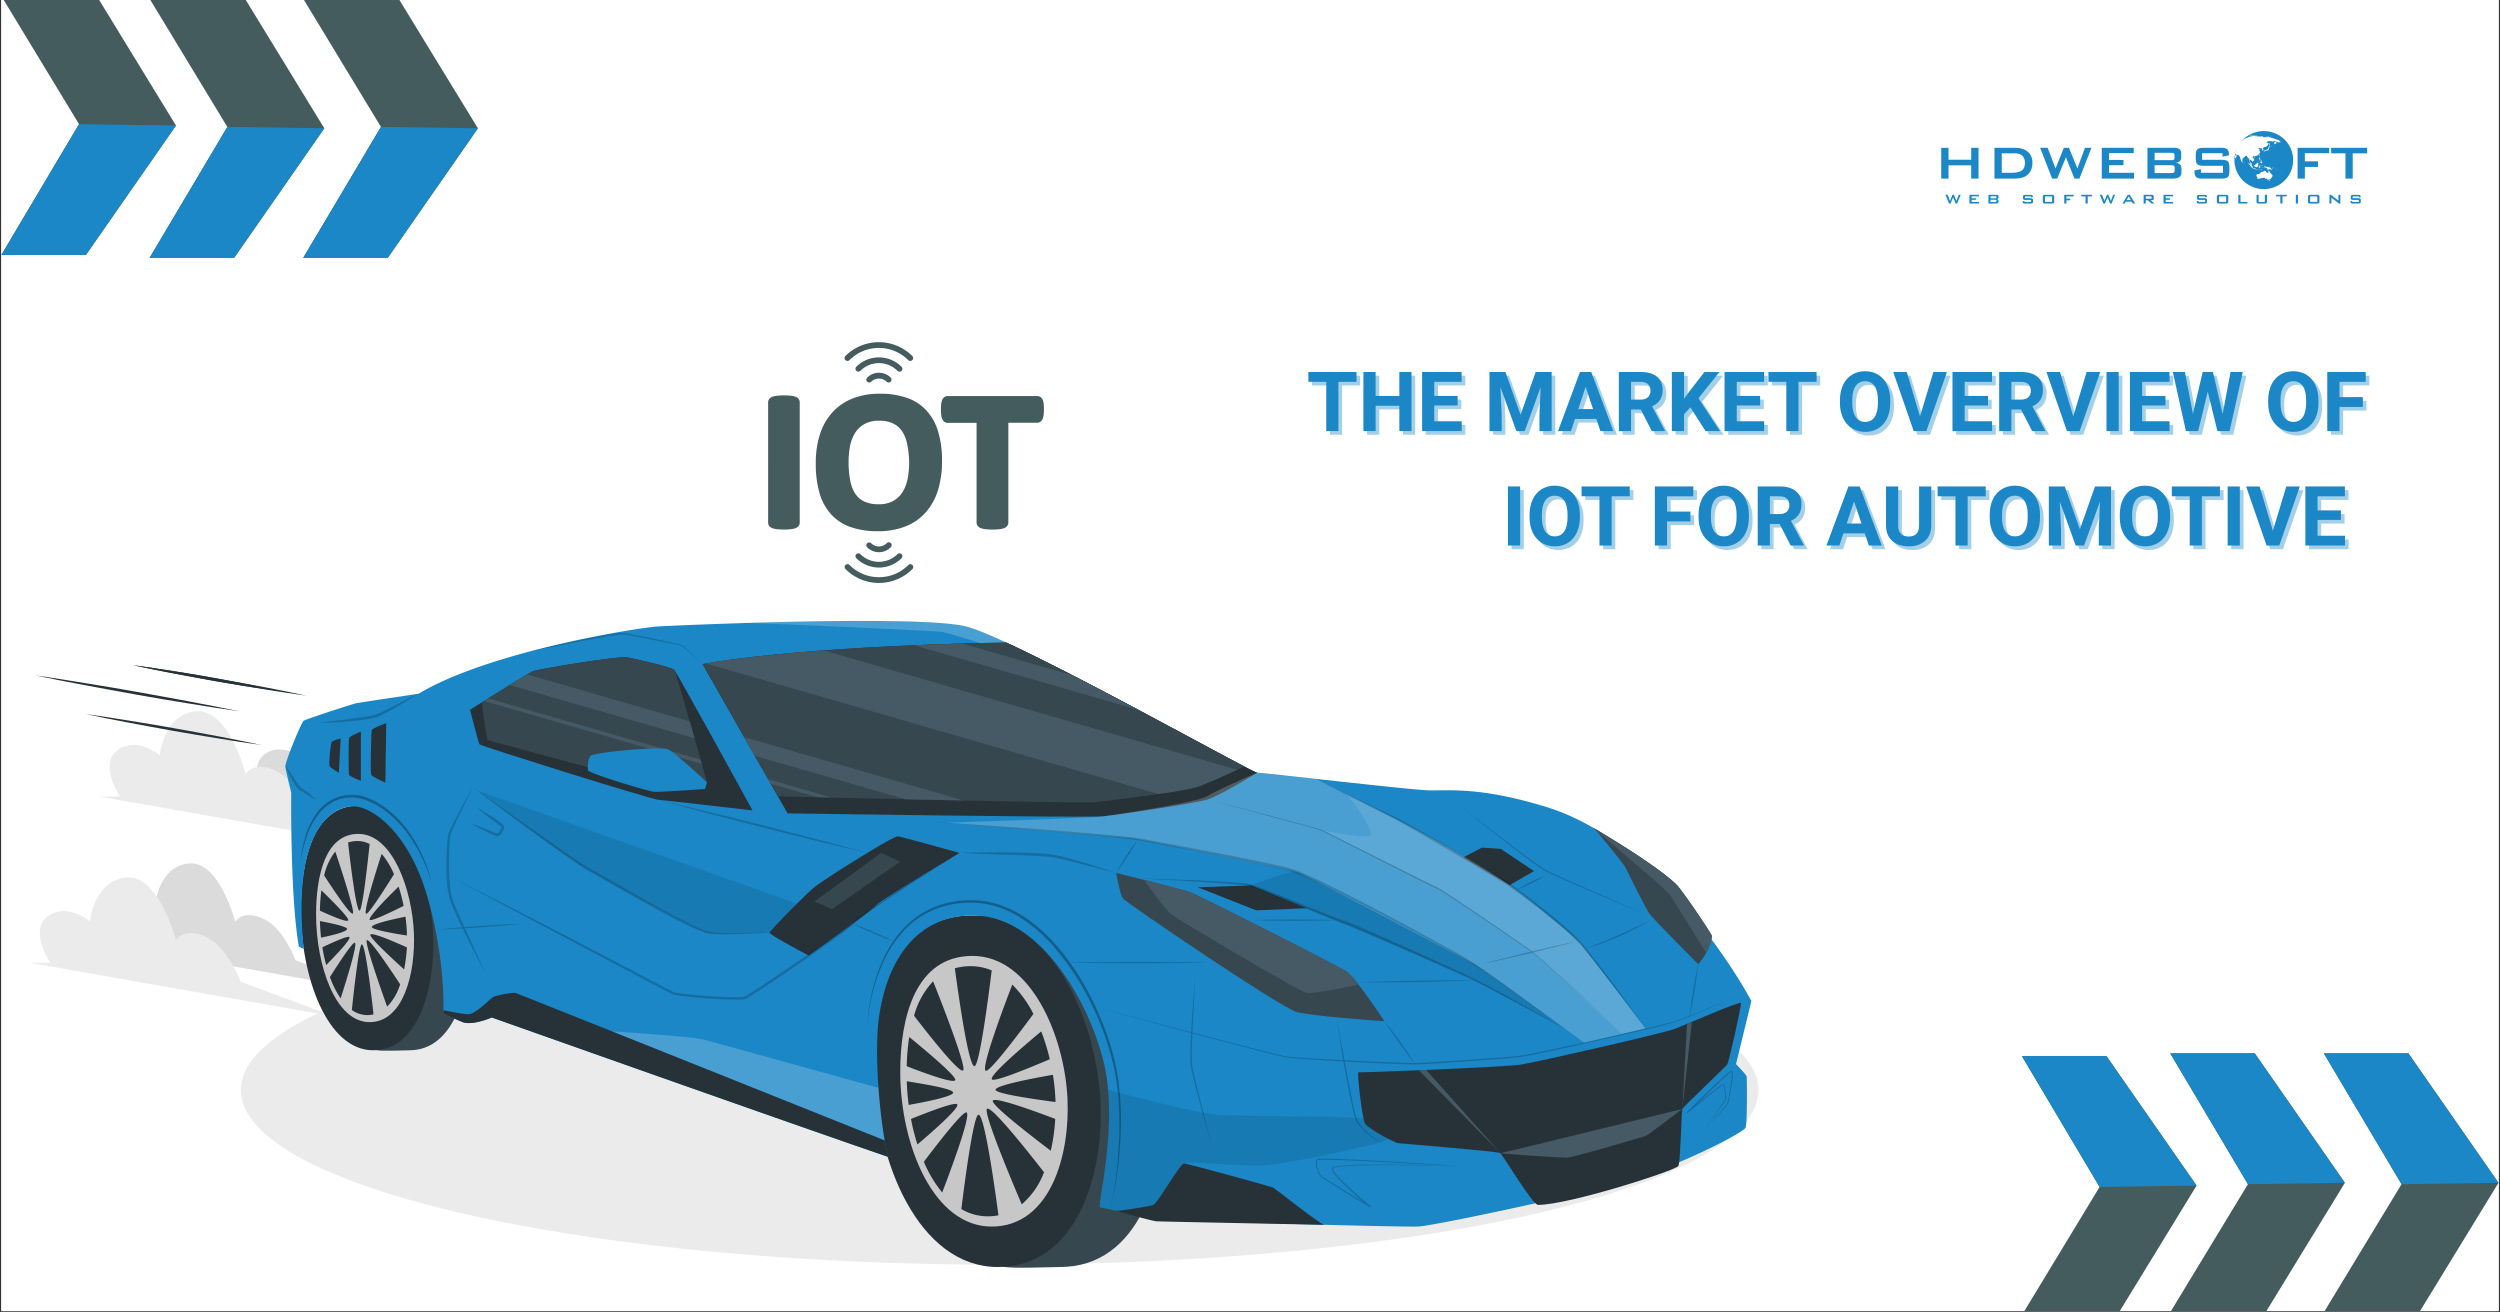<svg xmlns="http://www.w3.org/2000/svg" width="1200" height="630" version="1.2" viewBox="0 0 900 472.5"><rect x="0" y="0" width="900" height="472.5" fill="#333333" stroke="none"/><defs><clipPath id="a"><path d="M.477 0h899.046v472H.477Zm0 0"/></clipPath><clipPath id="b"><path d="M700 70h6v3.422h-6Zm0 0"/></clipPath><clipPath id="c"><path d="M709 70h4v3.422h-4Zm0 0"/></clipPath><clipPath id="d"><path d="M715 70h5v3.422h-5Zm0 0"/></clipPath><clipPath id="e"><path d="M728 70h4v3.422h-4Zm0 0"/></clipPath><clipPath id="f"><path d="M735 70h5v3.422h-5Zm0 0"/></clipPath><clipPath id="g"><path d="M743 70h4v3.422h-4Zm0 0"/></clipPath><clipPath id="h"><path d="M749 70h5v3.422h-5Zm0 0"/></clipPath><clipPath id="i"><path d="M755 70h7v3.422h-7Zm0 0"/></clipPath><clipPath id="j"><path d="M764 70h5v3.422h-5Zm0 0"/></clipPath><clipPath id="k"><path d="M771 70h5v3.422h-5Zm0 0"/></clipPath><clipPath id="l"><path d="M778 70h5v3.422h-5Zm0 0"/></clipPath><clipPath id="m"><path d="M790 70h5v3.422h-5Zm0 0"/></clipPath><clipPath id="n"><path d="M798 70h5v3.422h-5Zm0 0"/></clipPath><clipPath id="o"><path d="M805 70h5v3.422h-5Zm0 0"/></clipPath><clipPath id="p"><path d="M812 70h5v3.422h-5Zm0 0"/></clipPath><clipPath id="q"><path d="M819 70h5v3.422h-5Zm0 0"/></clipPath><clipPath id="r"><path d="M826 70h2v3.422h-2Zm0 0"/></clipPath><clipPath id="s"><path d="M830 70h5v3.422h-5Zm0 0"/></clipPath><clipPath id="t"><path d="M838 70h5v3.422h-5Zm0 0"/></clipPath><clipPath id="u"><path d="M846 70h4v3.422h-4Zm0 0"/></clipPath><clipPath id="v"><path d="M698.816 53H713v12h-14.184Zm0 0"/></clipPath><clipPath id="w"><path d="M839 53h13.402v12H839Zm0 0"/></clipPath><clipPath id="x"><path d="M804 47.2h22V69h-22Zm0 0"/></clipPath><clipPath id="A"><path d="M205 38h91.73v112H205Zm0 0"/></clipPath><clipPath id="B"><path d="M1 .016h48V32H1Zm0 0"/></clipPath><clipPath id="z"><path d="M0 0h297v151H0z"/></clipPath><clipPath id="F"><path d="M.016 32H53v18H.016Zm0 0"/></clipPath><clipPath id="G"><path d="M134 .273h17V22h-17Zm0 0"/></clipPath><clipPath id="E"><path d="M0 0h152v51H0z"/></clipPath><clipPath id="J"><path d="M379 139h19v46.363h-19Zm0 0"/></clipPath><clipPath id="K"><path d="M326 124h9v61.363h-9Zm0 0"/></clipPath><clipPath id="L"><path d="M.367 48H12v13H.367Zm0 0"/></clipPath><clipPath id="M"><path d="M87 .281h64V13H87Zm0 0"/></clipPath><clipPath id="I"><path d="M0 0h527v186H0z"/></clipPath><clipPath id="N"><path d="M.477 0h171.566v92.902H.477Zm0 0"/></clipPath><clipPath id="O"><path d="M.477 44h171.566v48.902H.477Zm0 0"/></clipPath><clipPath id="P"><path d="M727.887 379.098h171.57V472h-171.57Zm0 0"/></clipPath><clipPath id="Q"><path d="M727.887 379.098h171.57V428h-171.57Zm0 0"/></clipPath><clipPath id="R"><path d="M276.527 123H376v86.875h-99.473Zm0 0"/></clipPath><filter id="C" width="100%" height="100%" x="0%" y="0%" filterUnits="objectBoundingBox"><feColorMatrix in="SourceGraphic" values="0 0 0 0 1 0 0 0 0 1 0 0 0 0 1 0 0 0 1 0"/></filter></defs><g clip-path="url(#a)"><path d="M.477 0h899.046v472H.477Zm0 0" style="stroke:none;fill-rule:nonzero;fill:#fff;fill-opacity:1"/><path d="M.477 0h899.046v472H.477Zm0 0" style="stroke:none;fill-rule:nonzero;fill:#fff;fill-opacity:1"/></g><g clip-path="url(#b)"><path d="m701.652 73.277-1.297-3.14h.813l.836 2.191.894-2.191h.536l.89 2.191.82-2.191h.708l-1.282 3.14h-.53l-.923-2.218-.933 2.218Zm0 0" style="stroke:none;fill-rule:nonzero;fill:#1b87c6;fill-opacity:1"/></g><g clip-path="url(#c)"><path d="M709 73.277v-3.14h3.418v.554h-2.633v.688h1.535v.539h-1.535v.773h2.672v.59H709Zm0 0" style="stroke:none;fill-rule:nonzero;fill:#1b87c6;fill-opacity:1"/></g><g clip-path="url(#d)"><path d="M715.84 73.277v-3.14h2.86c.269 0 .46.05.581.144q.176.142.176.465v.379q0 .21-.14.352-.142.138-.407.183.27.046.418.203a.54.54 0 0 1 .149.399v.402q0 .31-.247.461-.248.157-.742.156h-2.648Zm2.504-2.629h-1.742v.743h1.742q.202 0 .277-.051.07-.053.07-.176v-.297q0-.124-.07-.172-.071-.046-.277-.047m0 1.262h-1.742v.8h1.742q.22 0 .3-.058c.051-.043.079-.113.079-.218v-.239q-.001-.16-.078-.218-.08-.069-.301-.067m0 0" style="stroke:none;fill-rule:nonzero;fill:#1b87c6;fill-opacity:1"/></g><g clip-path="url(#e)"><path d="M731.172 70.7h-2.192v.663h2.075q.485 0 .66.153.167.157.168.586v.433q-.001.434-.172.59-.176.157-.656.156h-2.067q-.491.002-.668-.156-.174-.156-.172-.59v-.086l.688-.129v.371h2.344v-.714h-2.063q-.49-.001-.664-.16-.17-.158-.172-.587v-.351q.001-.428.172-.582.174-.157.664-.156h1.89q.48 0 .661.148.176.151.176.531v.078l-.672.141Zm0 0" style="stroke:none;fill-rule:nonzero;fill:#1b87c6;fill-opacity:1"/></g><g clip-path="url(#f)"><path d="M735.406 70.879c0-.285.059-.484.168-.586q.17-.155.66-.156h2.47q.491-.001.655.156c.114.102.168.3.168.586v1.656q0 .434-.172.59-.17.157-.656.156h-2.465q-.491.002-.66-.156-.17-.156-.172-.59V70.88Zm.778 1.797h2.566V70.71h-2.566Zm0 0" style="stroke:none;fill-rule:nonzero;fill:#1b87c6;fill-opacity:1"/></g><g clip-path="url(#g)"><path d="M743.129 73.277v-3.14h3.383v.562h-2.598v.82h1.399v.583h-1.399v1.175Zm0 0" style="stroke:none;fill-rule:nonzero;fill:#1b87c6;fill-opacity:1"/></g><g clip-path="url(#h)"><path d="M751.574 70.7v2.577h-.777V70.7h-1.54v-.562h3.856v.562Zm0 0" style="stroke:none;fill-rule:nonzero;fill:#1b87c6;fill-opacity:1"/></g><g clip-path="url(#i)"><path d="m757.234 73.277-1.297-3.14h.817l.832 2.191.898-2.191h.532l.894 2.191.82-2.191h.704l-1.282 3.14h-.527l-.922-2.218-.933 2.218Zm0 0" style="stroke:none;fill-rule:nonzero;fill:#1b87c6;fill-opacity:1"/></g><g clip-path="url(#j)"><path d="m764.098 73.277 1.89-3.14h.746l1.922 3.14h-.87l-.403-.687h-2.11l-.402.687Zm1.507-1.261h1.461l-.742-1.309Zm0 0" style="stroke:none;fill-rule:nonzero;fill:#1b87c6;fill-opacity:1"/></g><g clip-path="url(#k)"><path d="M771.71 73.277v-3.14h2.872q.394.001.57.144.177.142.176.465v.742c0 .211-.058.367-.176.457q-.176.146-.57.145h-.437l1.511 1.187h-1.113l-1.336-1.187h-.73v1.187Zm2.536-2.601h-1.77v.87h1.77q.205 0 .281-.058c.051-.039.075-.101.075-.195v-.363q0-.136-.075-.196-.075-.058-.28-.058m0 0" style="stroke:none;fill-rule:nonzero;fill:#1b87c6;fill-opacity:1"/></g><g clip-path="url(#l)"><path d="M778.867 73.277v-3.14h3.418v.554h-2.633v.688h1.532v.539h-1.532v.773h2.672v.59h-3.457Zm0 0" style="stroke:none;fill-rule:nonzero;fill:#1b87c6;fill-opacity:1"/></g><g clip-path="url(#m)"><path d="M793.828 70.7h-2.191v.663h2.074q.491 0 .66.153.169.157.168.586v.433q.002.434-.172.59-.17.157-.652.156h-2.067q-.491.002-.668-.156-.175-.156-.175-.59v-.086l.691-.129v.371h2.344v-.714h-2.067q-.488-.001-.66-.16-.17-.158-.172-.587v-.351q.001-.428.172-.582.173-.157.66-.156h1.891c.32 0 .543.05.66.148.121.102.176.277.176.531v.078l-.672.141Zm0 0" style="stroke:none;fill-rule:nonzero;fill:#1b87c6;fill-opacity:1"/></g><g clip-path="url(#n)"><path d="M798.066 70.879c0-.285.055-.484.168-.586q.17-.155.66-.156h2.465c.328 0 .551.05.66.156.114.102.168.3.168.586v1.656q0 .434-.171.59-.176.157-.66.156h-2.465q-.486.002-.66-.156-.167-.156-.168-.59V70.88Zm.774 1.797h2.57V70.71h-2.57Zm0 0" style="stroke:none;fill-rule:nonzero;fill:#1b87c6;fill-opacity:1"/></g><g clip-path="url(#o)"><path d="M805.79 73.277v-3.14h.784v2.554h2.496v.59h-3.28Zm0 0" style="stroke:none;fill-rule:nonzero;fill:#1b87c6;fill-opacity:1"/></g><g clip-path="url(#p)"><path d="M813.117 70.137v2.554h2.219v-2.554h.785v2.398q0 .427-.176.586-.177.157-.664.156h-2.11q-.485.001-.655-.156-.172-.153-.172-.59v-2.398h.773Zm0 0" style="stroke:none;fill-rule:nonzero;fill:#1b87c6;fill-opacity:1"/></g><g clip-path="url(#q)"><path d="M821.695 70.7v2.577h-.777V70.7h-1.54v-.562h3.856v.562Zm0 0" style="stroke:none;fill-rule:nonzero;fill:#1b87c6;fill-opacity:1"/></g><g clip-path="url(#r)"><path d="M826.5 70.137h.773v3.14h-.773Zm0 0" style="stroke:none;fill-rule:nonzero;fill:#1b87c6;fill-opacity:1"/></g><g clip-path="url(#s)"><path d="M830.879 70.879c0-.285.055-.484.168-.586q.169-.155.66-.156h2.465q.493-.001.66.156c.113.102.168.3.168.586v1.656q0 .434-.176.59-.17.157-.656.156h-2.465q-.485.002-.66-.156-.167-.156-.168-.59V70.88Zm.773 1.797h2.567V70.71h-2.567Zm0 0" style="stroke:none;fill-rule:nonzero;fill:#1b87c6;fill-opacity:1"/></g><g clip-path="url(#t)"><path d="M838.602 73.277v-3.14h.535l2.703 2.086v-2.086h.703v3.14h-.54l-2.694-2.117v2.117Zm0 0" style="stroke:none;fill-rule:nonzero;fill:#1b87c6;fill-opacity:1"/></g><g clip-path="url(#u)"><path d="M849.168 70.7h-2.191v.663h2.074q.485 0 .66.153.167.157.168.586v.433q-.001.434-.172.59-.17.157-.652.156h-2.07q-.492.002-.665-.156-.175-.156-.175-.59v-.086l.69-.129v.371h2.345v-.714h-2.067c-.324 0-.547-.055-.66-.16q-.174-.158-.172-.587v-.351q-.002-.428.172-.582c.113-.106.336-.156.66-.156h1.89q.484 0 .661.148.176.151.176.531v.078l-.672.141Zm0 0" style="stroke:none;fill-rule:nonzero;fill:#1b87c6;fill-opacity:1"/></g><g clip-path="url(#v)"><path d="M698.844 64.297V53.21h2.617v4.3h8.168v-4.3h2.637V64.3h-2.637v-4.774h-8.168v4.774h-2.617Zm0 0" style="stroke:none;fill-rule:nonzero;fill:#1b87c6;fill-opacity:1"/></g><path d="M718.012 64.297V53.21h7.234q3.094.001 4.758 1.426c1.113.953 1.668 2.3 1.668 4.05 0 1.036-.219 1.965-.649 2.797a4.9 4.9 0 0 1-1.832 1.957q-.733.453-1.824.653-1.088.203-2.793.203Zm2.617-2.086h3.383c1.8 0 3.078-.273 3.832-.828.75-.551 1.129-1.465 1.129-2.738 0-1.133-.317-1.993-.938-2.575q-.938-.879-2.765-.879h-4.641ZM738.777 64.297l-4.328-11.09h2.7L740 60.645l2.988-7.438h1.832l3.04 7.438 2.726-7.438h2.34l-4.34 11.09h-1.766l-3.097-7.668-3.137 7.668ZM756.637 64.297V53.21h11.511v1.89h-8.894v2.473h5.191v1.89h-5.191v2.75h9v2.087h-11.617ZM773.082 64.297V53.21h9.637q1.328 0 1.926.516.597.51.597 1.636v1.352q-.001.798-.5 1.273-.499.482-1.437.594.97.128 1.496.684.525.554.523 1.445v1.418q0 1.102-.816 1.637-.82.537-2.488.535h-8.938Zm8.543-9.281h-5.969v2.64h5.969c.453 0 .77-.058.941-.176q.263-.176.262-.62v-1.047q.001-.434-.262-.614-.262-.181-.941-.183m0 4.468h-5.969v2.82h5.969q.744-.001 1.008-.218.258-.221.258-.777v-.84q0-.551-.258-.77c-.18-.144-.512-.215-1.008-.215M800.121 55.152h-7.36v2.38h7.009q1.65.002 2.23.554.576.557.578 2.07v1.52q-.002 1.51-.578 2.066-.58.556-2.23.555h-6.946q-1.651 0-2.23-.555-.58-.554-.578-2.066v-.305l2.308-.473v1.313h7.946v-2.527h-7.008q-1.64 0-2.215-.555-.574-.556-.574-2.066v-1.227c0-1.008.191-1.7.574-2.066q.574-.556 2.215-.555h6.379q1.586 0 2.187.531.603.538.602 1.902v.23l-2.309.536ZM827.133 64.297V53.21H838.5v1.941h-8.75v2.918h4.73v2.024h-4.73V64.3h-2.617Zm0 0" style="stroke:none;fill-rule:nonzero;fill:#1b87c6;fill-opacity:1"/><g clip-path="url(#w)"><path d="M846.98 55.191v9.106h-2.617V55.19h-5.156v-1.98h12.957v1.98Zm0 0" style="stroke:none;fill-rule:nonzero;fill:#1b87c6;fill-opacity:1"/></g><path d="M811.117 67.277c.055.024.117.043.176.067q.005-.001.004.004M811.313 67.352q.01.003.015.007Zm0 0" style="stroke:none;fill-rule:nonzero;fill:#1b87c6;fill-opacity:1"/><g clip-path="url(#x)"><path d="M814.973 47.2c-3.887 0-7.278 2.07-9.114 5.148a9.4 9.4 0 0 1 1.711-2.09c-.015.039-.054.09-.062.133-.008.03.047-.004.058.023 0 .02-.054.047-.054.066-.004.02-.172.122-.149.125.008 0-.078.09-.031.07.035-.023.129-.062.191-.116a1 1 0 0 0 .086-.075c.07-.023.055-.082.078-.136.008-.008.125-.04.211-.067.04-.008.055.059.07.043.024 0 .09-.023.04-.047a.3.3 0 0 0-.125-.015c-.055-.004-.188.074-.23.086-.036.007-.024-.051-.02-.059.125-.09.054-.082.039-.121v-.008a.1.1 0 0 0 .023-.015.9.9 0 0 0 .211-.153c.043.024-.086.125-.043.113.012-.003.239-.042.274-.066.02-.008-.121.016-.114 0 .008-.02-.101.008-.086-.008.102-.035.227-.11.297-.133.102-.03.137.008.196-.015.004-.012.25-.04.246-.051-.028-.02-.239.02-.239 0 .008-.023-.042-.039.008-.07.14-.075.489-.149.59-.172.047-.016.113-.012.145-.04.027-.027.03-.077.062-.097.344-.18.946-.308 1.094-.351-.063.093.508-.082.605-.118.133-.05.211-.093.45-.117.207-.023.293 0 .328.043.191-.027.367-.05.558-.074.118 0 .145.05.196.062.015 0 .07-.027.082-.03.086.034.058.07.027.097-.11.078-.945.21-1.055.262 0 0 .29.015.782-.125.03.015.082.02.234.027.133.004.195-.035.355-.031.102 0 .336-.012.438-.004.117.023-.102.043-.074.047.27.011.527.023.797.047 0-.036-.141-.063-.11-.079.024-.011.211-.02.262-.015.3.015.46.035.527.058.047.024-.117.028-.117.07 0 .028.094.044.152.079.09.047.168.097.293.105.086.004.106-.05.125-.082.168.016.274.055.414.067.254.02.243-.004.606.035.023-.074.144-.121.52-.074.374.05.414.066.695.14.133.035.14.082.234.133.11.047.613.152.77.18.28.062.36.11.445.215.305.078.59.152.86.246.03.007.39.242.3.12-.023-.03.04-.015.149.024.109.04.21.09.312.137q.28.276.531.582c-.054-.012-.129-.035-.113.027.02.028.379.242-.086.078-.242-.082-.383.07-.59.024-.039-.016-.117-.067-.234-.09-.047-.012-.094.016-.149 0-.062-.012-.125-.066-.187-.055-.094.016-.176.067-.254.176-.031.05.094.023.102.059 0 .023.027.09 0 .14-.036.055-.118.094-.114.14.008.063-.191.044-.16.13-.187 0-.234.156-.316.23-.14-.093-.254-.46-.27-.566-.015-.129.14-.164.254-.184.137-.023.195-.11.281-.175.067-.051.184-.008.293-.028.118-.023.063-.078.063-.12.008-.04.07-.048.023-.063-.03-.02-.105-.012-.117-.016-.308.227-.445.016-.383-.004-.148-.039-.175-.031-.25-.047-.297-.05-.312.067-.36.219a5 5 0 0 0-.245-.04c-.113-.023-.207-.066-.395-.1-.152-.02-.668-.087-.863-.083-.215.012-.582.164-.738.23-.106.051-.32.184-.324.262.003.016.171.196.476.106.106-.024.29.215.297.312.004.079-.05.153-.082.184-.07.09-.031.137-.063.234a.57.57 0 0 1-.222.258c-.207.14-.485.574-.805.57-.172-.007-.191-.113-.191-.113-.133.067-.36.219-.434.328-.027.032-.133.07-.164.094a.4.4 0 0 1-.172.059c-.008.066.047.09.098.14.129.09.207.25.207.453 0 .122-.031.172-.113.196-.036.008-.176.023-.176.058-.07.016-.09.02-.117.047-.02 0-.063-.004-.086-.004 0-.02.03-.05.035-.066-.02-.004-.028-.035-.028-.05 0-.04.051-.11.051-.122 0-.02-.027-.062-.027-.09-.027-.004-.05-.027-.059-.035v-.05c.047.003.09-.04.09-.063 0-.063-.082-.157-.152-.16-.043 0-.07.023-.082.02-.043 0-.055-.056-.059-.071.004-.051.063-.051.063-.082 0-.047-.024-.059 0-.086-.086-.008-.11-.043-.18-.047-.184 0-.27.125-.434.129.004-.074.11-.102.114-.164 0-.016-.075-.07-.11-.074-.058 0-.082.043-.093.05-.047.051-.18.11-.25.149-.082.039-.243.015-.25.094.003.046.101.058.12.066.067.043.044.137.114.187.047.024.113.008.148.008.028 0 .051-.16.086-.164.063.004.094.098.125.114.082.046.164-.004.211.05-.12.102-.297-.011-.355.13-.028.062-.172.081-.176.148 0 .07.121.12.156.129v.101c.004.004.008 0 .012 0-.004 0-.004.004-.004.004.05.031.055.098.066.117.106.149.16.164.157.39-.004.161-.09.208-.094.329-.09.02-.246.234-.285.293-.055.105-.098.3-.242.3-.012.055-.055.083-.086.098-.168.09-.254.239-.535.235-.055.004 0 .031-.063.027-.008.004-.07.102-.07.102-.078.062-.223.015-.336.062-.047.02-.16.035-.203.074-.047.043.023.125-.047.125-.051-.004-.172-.218-.168-.238-.102-.047-.102.012-.2-.031-.117.176-.378.21-.386.46 0 .055.035.067.047.087.125.136.18.28.312.375.14.097.23.308.23.496 0 .136-.07.183-.066.289-.18.043-.199.105-.336.176-.07.035-.05.125-.12.125-.009 0-.012-.02-.012-.036 0 .016 0 .036-.004.047 0 .055-.114.137-.13.137-.015 0-.046-.09-.046-.113q0-.063.023-.078c-.015-.008-.039-.063-.039-.086-.082 0-.183-.032-.187-.117-.117-.004-.063-.086-.125-.157-.074-.082-.14-.09-.235-.117a.4.4 0 0 1-.023-.074c-.016-.067-.082-.078-.137-.078-.047 0-.039.039-.031.062-.004.051-.059.125-.059.16-.004.172-.082.227-.09.371 0 .168.16.114.157.274h-.008c.02.039.031.133.066.172.153.148.477.187.477.453 0 .055-.02.066-.02.102.004.097.082.128.11.19.027.071.027.095.05.157-.015-.004-.05.004-.07 0-.011.004-.023.024-.039.024-.054-.004-.066-.047-.094-.055a.7.7 0 0 1-.39-.395c-.051-.152-.067-.257-.125-.386-.043-.075-.074-.262-.164-.27-.051 0-.02.031-.07 0-.008 0 .003-.023 0-.031-.004-.074.038-.137.05-.215h.012c.004 0 .012.004.016 0-.043-.027 0-.14 0-.2-.008-.237-.11-.48-.114-.652-.07-.007.028-.156-.027-.242-.012-.02-.059-.02-.07-.027-.028-.031-.02-.063-.047-.086-.09.09-.149.227-.293.23-.086-.003-.067-.05-.067-.12s.028-.098.028-.157c0-.02-.024-.05-.032-.07-.03-.113-.066-.121-.12-.211-.07-.063-.126-.106-.165-.184-.035-.066-.027-.152-.043-.222-.02-.078-.105-.11-.18-.125-.011.168-.144.199-.273.199-.078 0-.074-.024-.113-.055-.04.086-.14.024-.156.074-.024.078-.012.137-.063.188-.086.101-.222.125-.3.215-.098.11-.176.21-.266.316-.035.043-.09.11-.117.117-.079.032-.168.008-.172.11 0 .093.023.207.031.285-.008.125-.047.203-.05.297.01.047.019.097.023.129a.03.03 0 0 0-.02.007c-.004.012-.031.016-.043.016-.058.023-.043.148-.078.164-.05.027-.059.008-.078.055-.02.039-.02.097-.05.097a.07.07 0 0 1-.067-.054c-.02 0-.032-.043-.04-.051-.035-.121-.081-.223-.113-.324-.015-.07-.07-.13-.09-.156-.035-.086-.011-.145-.046-.204a1 1 0 0 1-.051-.156c-.016-.074-.055-.222-.078-.328-.024-.098-.059-.187-.063-.281l-.004-.07.004.003c0-.062.016-.078.024-.136 0-.078-.032-.133-.032-.2 0-.011.024-.05.024-.066-.008 0-.02.004-.031 0-.055.066-.07.18-.164.18-.118 0-.157-.145-.204-.211.032-.031.055 0 .09-.024.032-.007.032-.054.051-.07-.027-.012-.047-.008-.082-.008-.074 0-.164-.082-.203-.152-.024-.063-.035-.164-.078-.18-.035-.012-.051 0-.098 0-.043.004-.07.031-.113.031-.031-.007-.047-.011-.082-.027-.016.012-.02.027-.028.035-.03-.004-.035-.004-.062-.011-.008 0-.008.003-.016 0-.054.003-.183-.036-.258-.028-.019 0-.085-.031-.09-.031-.023-.043-.011-.168-.066-.168-.023.004-.031.047-.054.074-.04.004-.051 0-.122.016-.035-.02-.046-.067-.066-.11-.023-.043-.062-.015-.074-.054-.012-.024.004-.055-.004-.074q.091-.511.242-1.004c.016-.012.04-.02.063-.036q0-.036.011-.074c-.004-.004.012-.058.016-.09.004-.023.012-.05.016-.074a.1.1 0 0 0 0-.054c.02-.055.039-.114.058-.165a.1.1 0 0 1 .024-.007q.001-.024-.004-.047c.191-.512.43-1.004.707-1.469a10.24 10.24 0 0 0-1.45 5.266c0 5.754 4.735 10.422 10.57 10.422 5.837 0 10.567-4.668 10.567-10.422.012-5.774-4.722-10.442-10.558-10.442m-5.235 1.667c.047-.012.102-.02.149-.031.004.004.004 0 .008.008-.067.011-.125.047-.157.023m.059.074c.012-.015.09-.027.113-.035.024 0 .125-.008.156-.015-.023.027-.148.054-.203.066-.023.004-.066.004-.066-.016m.465.157q-.031.007-.04-.004c.032-.008.051-.02.067-.028.024-.004.047-.011.066-.011-.015.023-.043.043-.093.043m-.028-.172c-.05.008-.144-.008-.203 0 .14-.043.188-.067.328-.102-.047.004-.148.028-.175.031-.118.024-.192.028-.29.036.18-.055.258-.121.458-.16.12-.02.171-.008.234 0-.04.011-.031.007-.047.011 0 .028-.008.016-.008.028-.008.007-.054.023-.09.035.043-.008.055-.012.09-.016.051-.012.067-.004.121-.008.028-.004.059-.02.086-.011.09-.02.086-.008.137 0-.047.023-.04.011-.043.03-.012.02-.066.028-.09.032.028-.004.063-.008.059.004-.004.02-.055.027-.094.035-.191.031-.32.027-.473.055m.985-.082c-.016 0-.16.023-.16.023-.082.016-.153.04-.239.055-.054.004-.07.008-.062-.008.015-.031.062-.031.086-.043.11-.043.164-.101.34-.125q.03-.007.058-.008c-.004.032.016.024-.023.032.035-.008.054-.02.086-.024.062-.008.242 0 .234.027-.004.036-.246.063-.32.07m.55-.043c-.054.008-.07-.004-.085-.008.101-.012.105-.008.148-.016-.004.012-.031.016-.062.024m.77.273q-.007.005-.02.004h.008c-.03.008-.07.012-.101.016-.055.004-.106.004-.106-.016.008-.02.059-.027.11-.027.07 0 .105-.008.11.02-.005 0-.009.007-.013.007.004 0 .008-.004.012-.004m3.137-.074c-.008.012-.012.023-.047.016q-.031.001-.04-.016c.005-.012.024-.008.04-.02.008.004.027.008.039.016.004-.004.012 0 .012 0s-.004 0-.004.004q.006 0 0 0 .006 0 0 0m.586.188c-.004-.028.113-.012.129.015 0 .016-.04.016-.07.012-.051-.008-.055-.008-.06-.028m.328.12c-.09-.027-.195-.035-.285-.058-.008.004-.016.004-.02.008.055-.02.113-.043.219-.024.125.016.219.055.23.09-.054-.008-.093-.008-.144-.015m.203-.136c-.043-.012-.086-.012-.121-.016-.04-.008-.055.004-.113 0-.036-.004-.059-.015-.086-.027-.04 0-.059.008-.09 0-.024 0-.059.008-.102 0s-.062-.016-.086-.024c-.03.004-.05.012-.101.012-.121-.015-.235-.05-.242-.094-.004-.035.109-.05.203-.035.148.016.156.059.285.078-.004-.03.015-.043.074-.03.082.007.356.077.453.1-.02.02-.074.02-.074.036m.672.133c-.117-.024-.328-.07-.336-.114-.016-.004-.035-.011-.047-.015.043.015.508.113.527.117q.041.006.047.023c0 .024-.12-.004-.191-.011m2.37.976a.3.3 0 0 1-.12-.07c.043.012.078.02.12.039.009.004.02.016.032.023.004.012-.012.016-.031.008m-15.222 7.543-.023-.3c.008-.008.015-.008.023-.012.004.027.012.039.016.062 0 .074-.008.164-.016.25m.176-.355a.1.1 0 0 1-.023-.035c.023-.016.007-.02.066-.024-.008.02-.008.055-.043.059m.352-1.059q-.06 0-.082.07c-.012.06.007.133-.043.13-.04.003-.032.124-.078.128-.04 0-.07.075-.07.125-.067.02-.192.04-.192.13 0 .01.004.027.008.038a.6.6 0 0 1-.11.078v-.21q.006-.571.082-1.118c.016-.02.004-.058.04-.078v.047c-.005.05-.02.09-.028.133-.004.062.02.082.082.082.148-.02.18-.188.277-.32-.004.054-.011.101-.011.16.023.125.07.136.148.175.031.008.024.075.047.102v-.004c.016.04.055.031.05.067-.003.109-.113.16-.12.265m2.25 2.149c-.075-.004-.13-.082-.13-.164-.003-.165.055-.278.055-.45.075.137.215.207.22.39.003.106-.06.227-.145.224m10.605-5.961c.012.004-.004-.024 0-.032.008-.023.07-.02.078-.02-.004.02-.043.079-.078.075-.008.004-.008-.023 0-.023m-.234.043c.023 0 .058.004.074.007.004.008 0 .02.004.028-.121-.008-.11.07-.188.066v-.02s.043-.085.11-.081m-.133 8.004c-.004.058-.098.05-.102.085 0 .02.078.106.086.118.047.047.032.082.07.136.016.02.079.043.11.043.012.004.027.035.035.051.008.024.043.008.059.008.027.008.039.039.047.055.007.02.082.015.093.011-.03.024-.07.055-.07.082q-.013-.001-.031.004a.5.5 0 0 1-.086-.054 2 2 0 0 1-.133.007c-.074-.011-.18-.05-.18-.109 0-.016-.039-.027-.047-.035-.097-.094-.171-.223-.351-.223-.129.008-.125.09-.2.137.016.066-.03.09-.034.117a1 1 0 0 1-.2.008c-.136.004-.164-.145-.3-.14-.016 0-.079.011-.082.03-.036.004-.083.004-.11.004-.039 0-.086-.007-.086-.039.008-.058.117-.09.14-.105-.07-.066-.038-.137-.062-.219-.023-.058-.164-.113-.218-.14a1.2 1.2 0 0 0-.293-.047c-.086-.004-.11-.133-.2-.11.004-.011 0-.03.004-.047-.015.047-.054.098-.086.098-.015 0-.054-.004-.054-.016-.032-.058 0-.074-.024-.117-.031-.039-.09-.031-.101-.062.082-.028.242-.028.285-.09h-.04a.5.5 0 0 1-.16.023.3.3 0 0 1-.078-.015c-.011 0-.027-.032-.03-.043-.04-.078-.169-.043-.169-.117 0-.024.055-.043.078-.051.07.004.11-.082.207-.09.098 0 .164.082.266.105-.004.067-.008.122-.008.192 0 .02.047.047.082.047 0 .015.082.101.11.101.039 0 .093-.082.101-.09.047-.043.055-.046.133-.07.047-.016.113-.113.184-.121.004.02.05.023.066.023.063.024.11.086.133.098.054.004.11 0 .148 0 .016.016.07.035.09.04-.004 0-.012-.009-.012-.009.008 0 .016.008.016.012.004 0 .008.004.012.004v.004a.7.7 0 0 0 .355.101c.067 0 .098.07.156.067 0 .039.043.043.067.047.164.05.148.18.265.238.047.008.157-.05.149.063m-1.996-.012c0 .023-.028.05-.047.05-.004.051-.004.106-.035.11-.016-.004-.035-.031-.031-.043 0-.055.054-.062.054-.086 0-.035.008-.086.04-.09.007.043.019.031.019.059m-.551.789v.07c-.016 0-.043-.004-.055 0a.3.3 0 0 1-.164-.047c.102-.02.14-.027.219-.023m.246-7.121s.106-.063.11-.067c.097.028.113-.05.19-.05.13.007.06.164 0 .164-.046 0-.07-.032-.085-.035-.05.042-.059.113-.137.113-.02-.004-.039-.055-.035-.074-.031-.016-.039-.036-.043-.051m2.05-1.473a.2.2 0 0 1 .11-.055q-.001-.004-.008-.003.011.001.016.003s-.004.004-.008 0c.008.004.016.012.02.012-.02.024-.082.082-.125.082-.016-.004-.012-.027-.004-.039m-.554-1.351c-.004-.016.016-.028.02-.043-.004-.024-.004-.047-.008-.07h.039c.004.074.047.116.074.163.024.055-.011.086.028.137q.002.047.003.082c-.007.035.032.082.043.098.051.09.122.172.16.261a.25.25 0 0 0-.109-.058c-.144-.008-.152.105-.148.203.004.086.12.133.164.2 0-.005-.012.003-.016.003-.015 0-.047-.031-.054-.043-.012 0-.04 0-.051-.004-.067 0-.059.078-.125.074-.016 0-.008-.093-.008-.109-.004-.066.016-.113.016-.164-.004-.055-.036-.059-.04-.105 0-.055.024-.067.024-.11-.008-.074-.008-.144-.016-.21 0-.06-.082-.079-.086-.134-.015-.074.012-.164.09-.171m-.207 1.43v-.032c.008.004.024.023.04.023l-.012-.011c.011.004.043 0 .054.004.094 0 .121-.164.121-.22-.004-.01-.027-.03-.03-.042 0-.024.019-.043.03-.055.149.09.22.227.426.242.04.008.082-.015.11 0-.012.02-.032.032-.032.051.004.02.051.055.067.063a.27.27 0 0 1-.16.023c-.114-.004-.149.09-.188.14-.09-.046-.14-.066-.238-.113-.012 0-.035.024-.035.032-.075-.004-.165-.047-.16.023 0 .043.085.05.105.067-.043.043-.082.02-.13.058-.007-.004-.023-.004-.03-.004v-.101c0-.016-.032-.028-.032-.043 0-.051.082-.078.094-.106m-1.449 1.269c.121-.067.172-.184.316-.172.121 0 .235.004.352.008.101 0 .14-.133.18-.137.004 0 .078-.105.093-.11-.015.012-.03.036-.027.051 0 .008.02.02.027.02.086 0 .098-.04.164-.055.118-.031.297-.21.293-.351 0-.028-.023-.035-.023-.055-.004-.055.05-.16.121-.156.008.004.004.054.07.015-.004 0-.015 0-.015-.004-.016 0-.024-.039-.016-.039.04 0 .063.016.067.024.02.035.015.066.011.09.004.066.078.097.082.16-.004.074-.074.078-.07.133 0 .007.004.023 0 .027-.012.012-.035.004-.05.008-.056.015-.036.152-.032.199-.004.043-.059.066-.059.125.004.043.02.07.028.09-.063.023-.063.07-.13.086-.019-.043 0-.051.005-.078-.078.039-.125.035-.149.105-.008 0-.027-.015-.031-.023h-.055c-.039.031-.078.054-.11.05-.12-.007-.124-.085-.163-.085-.016 0-.035.027-.035.035a.3.3 0 0 0 .058.078c-.015 0-.043.004-.058.004-.043.004-.106.074-.133.117-.05-.008-.05-.05-.082-.05-.012-.005 0-.028 0-.036.004-.02.02-.066.015-.082-.066-.016-.101-.043-.167-.043-.04 0-.047.035-.06.035-.05.02-.089 0-.124.008a.7.7 0 0 1-.297.059c-.043.003-.082-.004-.082-.02a.2.2 0 0 1 .086-.031m-.11.082c.047 0 .083.031.149.043 0 .011-.008.039.004.047a.3.3 0 0 1 .05.039c0 .008-.003.035 0 .047-.011-.004-.038.004-.05 0-.02.082-.063.222-.145.226-.011 0-.02-.031-.015-.043v.028c-.047-.004-.082-.063-.082-.079 0-.007.058-.074.058-.074a.4.4 0 0 1 .024-.062c-.035-.012-.04-.047-.047-.063 0 .012-.012.035 0 .043-.024 0-.059.016-.07.016-.024 0-.063-.035-.059-.055.008-.02.172-.11.184-.113m-.23 5.91c.012.035.059.023.082.02.008 0 .016-.004.016-.004.008.046.062.062.066.093-.004.008-.027.012-.035.012-.078-.004-.11-.055-.191-.055-.043-.004-.098.004-.13 0-.015 0-.097-.02-.097-.02 0-.023.031-.042.04-.046.085-.004.163-.004.25 0m-.293-.813c.008.079.047.125.14.145 0 .023-.054.047-.054.066 0 .024.04.051.04.086a.6.6 0 0 1-.126.008v.04c.024.034.04.062.059.093-.059-.008-.07-.078-.07-.105 0-.016.003-.051 0-.067 0-.062-.044-.082-.044-.156.004-.043.024-.094.055-.11m-.117-.796c-.016.05-.086.082-.102.168a.4.4 0 0 1-.058-.114v.008c0-.012-.024-.031-.031-.043-.028.027-.059.047-.063.07-.008.036.063.047.055.106-.004.039-.047.074-.074.07-.012.004-.028-.027-.024-.039-.016.004-.05 0-.062 0-.086-.004-.145-.086-.133-.18.004-.039.023-.054.039-.058l-.016-.055h-.086c-.004.008-.011.031-.004.047-.039 0-.054-.02-.058-.027-.004.008-.02.02-.02.023-.015-.004-.054-.047-.054-.047-.07.055-.079.219-.149.215-.047-.008.016-.101.016-.117.004-.012-.016-.04-.016-.05.008-.052.035-.079.055-.134.133 0 .113-.105.222-.105.082.004.067.086.098.086a.07.07 0 0 0 .04 0c.003-.04.034-.063.062-.063.015-.07.125-.058.14-.082.02-.039.028-.11.032-.12.046 0 .078.034.093.05.043.047.098.355.098.39m-1.172 2.46c.004-.039.074-.039.102-.03.105 0 .136.038.222.038s.117-.035.164-.05c-.039.07-.086.07-.164.101-.066-.008-.133 0-.203-.004-.039-.004-.12.004-.12-.054m.121.235c0 .012-.031.035-.043.035h-.023c-.02 0-.035-.05-.035-.066-.055 0-.141-.008-.145-.059.004-.043.078-.027.106-.027.015.004.043 0 .054 0 .004.07.086.054.086.117m.297-1.043c-.008.008-.023.023-.023.031 0 .024.058.09.078.098-.008.058-.125.055-.125.11-.016.003-.055 0-.07 0 .003-.013 0-.036 0-.048-.004-.066-.087-.097-.09-.164.007-.039.02-.082.023-.113-.012.004-.031 0-.043 0-.039.004-.086.035-.086.063 0 .07.05.105.05.175 0 .02-.023.211-.081.207-.047 0-.09-.043-.09-.07 0-.078.004-.168 0-.25-.035-.004-.11-.008-.113-.074 0-.114.058-.16.101-.285.008-.016.051-.059.051-.082 0-.13.067-.301.215-.305.133.027.258.043.39.07h.044c.035-.035.113-.082.18-.125h.034c-.004.012-.015.043-.03.043-.02.082-.056.172-.169.172-.074-.004-.12-.035-.195-.039-.082 0-.117.02-.215.02-.094-.008-.18-.028-.184.082.004.078.032.183.118.183.027 0 .046-.031.062-.055-.004.004-.008.016-.012.02a2 2 0 0 1 .336-.09v.043c-.129.035-.14.156-.297.152 0 .016.118.215.141.23m-.562.852h-.051c-.012-.004-.031-.016-.043-.02-.059.016-.078.047-.137.047-.047-.004-.11-.024-.11-.04 0-.054.055-.054.094-.046.051 0 .086.016.106.023.004-.011.004-.03.008-.043.043.004.101.004.133.004-.004.04-.012.07 0 .075m.253-3.555c.012.004.047 0 .06 0 .07.043.136.035.148.097.003.04-.04.102-.06.098-.034 0-.148-.195-.148-.195m.66 3.617c.012-.008.02-.04.028-.047.059-.05.3-.074.355-.039-.062.07-.246.117-.336.117-.019 0-.003.055-.015.067-.031.023-.125.082-.188.082-.015 0-.039-.032-.039-.043.004-.114.106-.11.196-.137m.333-.812c-.024 0-.098-.067-.098-.102.004-.063.152-.023.152.035.004.008-.039.066-.054.066m-.504-2.36c.062-.016.086.035.082.059-.012.058-.082.09-.09.16-.008.043.023.043.02.066 0 .008-.032.028-.04.028-.02-.004-.117-.114-.113-.137 0-.012.043-.031.059-.027.004-.016.058-.149.082-.149m-.008-.203c0-.016.008-.059.008-.078.015 0 .043.004.054.004.016.05.086.058.082.133-.003.015-.062-.036-.058-.055-.024-.004-.067-.004-.086-.004m-.23.285c.011-.09.003-.195.007-.23 0-.008.032-.028.04-.028.007.004.015.016.023.02.047.02.148.05.144.078-.015.094-.156.129-.215.16m-.016-.492c.012-.004.05-.004.058.004-.007 0-.054.004-.058-.004m.34.617c0-.02.047-.05.062-.074.024.008.063.016.078.004a.113.113 0 0 1-.11.101c-.007 0-.03-.023-.03-.03m.152-.48c.05 0 .098.023.129.023 0 .012 0 .04-.008.05.008 0 .031.009.04 0 0 .024-.013.087-.013.087s.04.043.043.043c-.011.023-.03.054-.035.07-.02-.004-.066-.004-.09-.004 0 .043.024.094.04.102-.004.008-.004.023-.008.031-.012 0-.04-.004-.055-.004-.043 0-.04-.047-.02-.07 0-.008.004-.024.004-.031-.043-.004-.078-.055-.082-.07 0-.009.004-.024.004-.032.024 0 .063.004.078.004.008 0 .032-.024.036-.031.007-.075-.122-.121-.125-.153.02 0 .05-.015.062-.015m-.07.28c-.016.09-.094.118-.106.192h-.031c.027-.058.066-.101.082-.191a.1.1 0 0 1 .055 0m-.739-2.007c.008-.117.141-.324.23-.332.165.02.013.48-.136.488-.117-.004-.097-.074-.094-.156m.036 1.098a.35.35 0 0 0 .058-.153c.008-.058-.015-.101-.008-.164.008-.05.04-.101.075-.097.066 0 .043.09.097.093.04 0 .067-.042.086-.05 0 .008.008.02.008.027 0 .012.004.027.008.035-.008.07.054.145.047.235-.02.113-.125.117-.14.23-.009.074.054.207.116.234 0-.007.004-.023.004-.027.004-.016.047-.043.074-.039.07.008.086.117.11.121.02 0 .043-.035.062-.035a.1.1 0 0 0 .032.008c-.008.023-.04.043-.043.062 0 .008.035.004.043 0-.008.043.039.063.07.067a.1.1 0 0 0-.008.039c0 .008-.02.035-.027.031-.012-.004-.024-.031-.024-.04-.031-.062-.168-.112-.199-.16-.035.04-.016.067-.008.098-.086-.007-.07-.117-.16-.117-.035-.004-.074.028-.102.028-.043-.004-.082-.059-.082-.075a.1.1 0 0 1 .047-.054c0-.012.004-.04.008-.051h-.039c-.008.012-.031.035-.047.035-.015 0-.12-.074-.117-.094.012-.09 0-.195.059-.187m-.149.937c.012-.02.024-.058.04-.066-.009.05.027.07.042.082-.015.016-.043.031-.062.031-.02.043-.078.055-.114.05-.043.118-.168.185-.242.22-.011 0-.031-.004-.043-.004.09-.149.297-.203.38-.313m-1.719-1.367c0-.02-.02-.074 0-.074.043 0 .22-.117.29-.121.015 0 .062.05.058.074 0 .074-.152.219-.234.223q-.118-.008-.114-.102m.243 2.82c.171.008.148-.16.226-.238.04-.035.094-.035.16-.047.086-.011.086-.07.13-.113-.016-.016.038-.066.038-.066.04-.016.04-.028.059-.04.012 0 .027-.035.035-.042.05-.047.188-.032.203-.063.05-.09.172-.297.266-.297.105.004.086.055.086.14.008.118.242.052.242.169-.004.047-.125.027-.129.062 0 .008.016.032.023.032-.007.011-.168.074-.168.074.008.011.02.039.024.047-.012.004-.04.027-.04.039 0 .086.153.359.259.363-.02.086-.063.055-.125.055-.012.004-.043.004-.059.007l-.027.055c-.032.117-.078.149-.078.246-.07.008-.125.098-.125.121 0 .035.03.055.03.075-.003.042-.07.12-.07.18-.085.019-.097.085-.171.081a.07.07 0 0 1-.075-.078c-.09-.023-.152-.09-.246-.094-.047 0-.07.059-.14.055-.012-.004-.032-.023-.043-.027-.008-.004-.008-.067-.012-.078-.043-.008-.082.023-.117.02-.207-.013-.125-.184-.192-.302 0-.007.004-.02.004-.023-.007-.02-.05-.031-.07-.035-.023-.008-.086-.211-.09-.235-.008-.09.11-.043.192-.043m1.046 1.567c-.007.027-.035.05-.054.05-.016 0-.047-.023-.047-.038v-.051c.016 0 .039-.004.05.004.02-.004.032.023.051.035m-1.37-.953c.011.004.035.023.046.027-.004.035-.031.066-.058.063s-.04-.047-.043-.067c0-.008-.004-.02 0-.027a.2.2 0 0 0 .054.004m-.34-.192c.027.082.066.18.14.188.004.011.004.039.008.054q-.02 0-.04-.003c-.026 0-.054-.032-.073-.036-.008 0-.032-.062-.04-.078-.023-.043-.109-.031-.109-.062 0-.02.086-.063.114-.063m-1.184-.312a.4.4 0 0 1-.098-.121h-.004c.008-.004.02-.004.028-.012.031.023.11.133.074.133m.098.219c0-.004-.004-.012 0-.02.007.004.03 0 .039.004v.023c.035.047.062.07.058.13-.02-.012-.097-.106-.097-.137m.78.609c-.105-.106-.202-.149-.3-.254a.9.9 0 0 1-.219-.332.7.7 0 0 0-.093-.14c-.012 0-.012-.036-.02-.048-.004-.007-.074-.02-.082-.03a1 1 0 0 1-.082-.192c-.04-.13-.156-.11-.195-.188-.032-.054-.055-.11-.086-.164-.024-.05-.078-.039-.117-.054-.047-.016-.13-.164-.145-.223.004-.008-.004-.031 0-.043q.013-.001.031.004c.051.004.07.035.106.055q.082-.002.172.007c.117.043.148.125.195.211.008.024.043.028.058.032.079.03.118.097.172.156.106.105.164.18.317.234.086.031.176.059.176.145 0 .004-.008.02-.012.023.012 0 .031.004.043.004.015 0 .043.031.05.05-.003.013-.011.04-.019.056 0 .07.043.09.102.09.007.113.07.148.132.206.032.036.11.051.11.106 0 .078 0 .156.008.226-.055.02-.028.094-.024.145-.004.062-.117.07-.144.066-.02-.004-.13-.148-.133-.148m.954.484c-.106-.008-.195-.011-.305-.05-.082-.032-.156.011-.218-.036-.06-.054-.098-.12-.184-.125.008-.007.11-.105.133-.101.011 0 .031.023.043.023.027 0 .058-.031.086-.027.168.012.238.18.422.187.085 0 .093-.074.164-.074.113.004.148.098.25.102.054-.004.109-.012.164-.012h.047c-.008.02-.2.035-.207.027.066.059.132.07.234.078.027 0 .035.043.043.051.043.032.086-.004.133.016.054.016.062.039.093.047-.007.02-.054.05-.062.054-.055 0-.047-.043-.117-.039-.012 0-.004.04 0 .051-.188-.074-.371-.09-.586-.097-.063-.008-.078-.07-.133-.075m3.988 3.578c.102-.039.102-.027.172-.011a.22.22 0 0 1-.172.011m1.492.414c-.02.063-.171.22-.257.23-.133.017-.23-.17-.223-.222.012-.05.246-.031.25-.031.059-.008.14-.039.203-.055.004.032.035.032.027.078m.004-.113c-.039-.008-.039-.012-.03-.043.019 0 .046-.004.054-.008-.008.028-.02.032-.024.051m.95-1.351a.5.5 0 0 1-.114.234q-.004.046-.02.098c-.027.03-.019.047-.046.074-.106.11-.192.148-.258.27-.055.081-.164.195-.191.3-.094.149-.434.137-.508.285-.035.004-.207-.039-.211-.062-.106.02-.086.074-.2.086-.183.02-.464-.031-.452-.164.007-.047-.047-.078-.047-.125q.001-.011-.004-.016c-.035.016-.067.02-.102.031-.015 0-.043 0-.058.004.02-.027.039-.039.047-.074 0-.043-.024-.05-.043-.062-.004.011-.02.02-.012.03-.047.02-.059.079-.133.083-.02.004-.047-.008-.047-.031.129-.028.172-.2.172-.258-.094.074-.234.254-.344.261-.058 0-.035-.058-.035-.058-.031-.004-.129-.164-.164-.203-.082-.067-.371-.09-.543-.09-.187.008-.223.062-.336.09-.27.062-.574 0-.629.176-.105.007-.191.027-.304.02-.082-.028-.082-.005-.141 0-.184-.005-.246.105-.477.097-.086-.004-.324-.086-.332-.137 0-.05.114-.07.11-.152-.004-.11-.082-.164-.114-.235-.07-.168-.082-.218-.156-.375-.031-.054-.129-.082-.11-.144q.012-.024.028-.047c.012.016.035.047.05.055.013-.016 0-.036-.003-.055-.004-.059-.066-.11-.07-.211-.004-.078-.004-.156-.008-.238 0-.035.039-.043.058-.051 0 .012.004.031.008.043.102-.008.219-.106.274-.149.07-.046.258-.05.36-.062.198-.02.628-.133.636-.281v-.075c0-.043.015-.09.074-.109.027.043.063.063.082.09.059-.035.031-.098.063-.152.043.023.078.039.113.039.004-.13.11-.149.125-.25.152 0 .176-.082.297-.09.101.008.148.086.16.172a.2.2 0 0 1 .121-.051.2.2 0 0 1 .082.039c.035-.047.02-.082.02-.117.003-.067.085-.094.085-.164.008-.063.223-.11.32-.11.04-.004.087-.03.098-.03-.035-.044-.086-.056-.093-.11.187.066.289.125.488.125.074-.008.094-.04.152-.043.028-.004.106.05.106.078-.004.062-.082.066-.13.097-.026.079-.054.149-.077.231 0 .035.074.035.101.043.032.02.032.09.047.086.145.039.219.058.352.098.07.02.086.117.187.109.164-.012.215-.266.25-.375.008-.133.016-.274.032-.41.085-.059.062-.117.156-.164.011.129.066.203.093.289.016.066-.015.14.04.18.05.011.148.035.168.042.054.04.046.172.062.243.035.117.07.164.098.273.035.102.234.117.312.184.051.047.055.125.067.18.015.054.086.038.148.038-.016.164.152.207.227.27q-.001.011-.008.016c.062.066.074.261.05.37m.082-2.848c-.094.023-.141.078-.246.086-.012.004-.055-.016-.075-.031.004.004.016.007.008.007l-.008-.007q-.004-.007-.008-.008c-.039-.028-.113-.02-.12-.074.05-.008.105-.004.152-.008.008 0 .054-.02.054-.02.079-.027.149-.031.2-.047.07-.046.05-.148.12-.152.024 0 .04.047.04.07-.016.106-.114.09-.117.184m.238-.207c-.008 0-.024.008-.027 0-.063-.008-.06-.04-.043-.09-.063-.031-.043-.086-.11-.121-.035-.023-.074-.027-.086-.059.098.028.13.082.184.141.039.035.09.023.09.094-.004.008-.012.027-.008.035m.293.293c-.012 0-.028-.024-.028-.035s.004-.028.004-.04c-.058-.007-.07-.054-.058-.105.031.02.117.121.117.133 0 .016-.023.043-.035.047m.2.016c-.02-.016-.048-.028-.063-.043q.01-.005.023-.004c-.004 0-.004-.004-.008-.004 0 0 .004.004.008.004.031.015.063.015.082.047-.012 0-.027.003-.043 0m.265.136c-.04.004-.133-.023-.133-.078h.012c.004-.008.011-.012.011-.016.04.024.125.04.149.083zm.21.246c-.054.008-.12-.004-.117-.062q.106-.014.141.055c-.008 0-.016.007-.023.007m-.074-.25a.2.2 0 0 1 .114.141c-.047.004-.11-.105-.114-.14m.2.336c-.047.004-.063-.066-.055-.09.031.02.07.032.062.063a.1.1 0 0 0-.007.027m.738 2.57c-.016.012-.024.024-.04.036-.003-.004-.007-.004-.003-.016.008-.008.012-.023.02-.031-.07.02-.079-.05-.079-.11.024.036.051.004.098.032.023.023-.004.027.02.027-.004.012-.016.016-.02.024a.05.05 0 0 0 .004.039m.992-1.995c-.027.035-.02.027-.055.03-.023.009-.078.012-.07-.007.016-.059.067-.082.106-.106.007.028.007.024.03.032-.007.02-.007.035-.01.05m.168-.211c-.043.027-.055.07-.101.082-.016.004-.02-.024-.012-.036.011-.054.097-.074.12-.086 0 .012 0 .028-.007.04m0 0" style="stroke:none;fill-rule:nonzero;fill:#1b87c6;fill-opacity:1"/></g><path d="M86.7 392.422q0 1.542.327 3.086c.22 1.027.547 2.05.989 3.074a20.5 20.5 0 0 0 1.64 3.063 27 27 0 0 0 2.293 3.039 36 36 0 0 0 2.938 3.011 50 50 0 0 0 3.574 2.973q1.946 1.475 4.207 2.93a86 86 0 0 0 4.824 2.879q2.568 1.424 5.434 2.82 2.87 1.395 6.027 2.754 3.165 1.365 6.61 2.683 3.449 1.325 7.175 2.61a257 257 0 0 0 7.719 2.52q3.996 1.242 8.25 2.433 4.253 1.194 8.758 2.336 4.5 1.144 9.246 2.234 4.741 1.091 9.71 2.13 4.968 1.035 10.153 2.015 5.18.98 10.57 1.894a652 652 0 0 0 10.961 1.778 735 735 0 0 0 11.329 1.652 831.871 831.871 0 0 0 23.645 2.906c4.038.442 8.124.856 12.257 1.25q6.193.593 12.508 1.11 6.315.521 12.73.968 6.417.45 12.922.825 6.51.376 13.082.675 6.58.3 13.211.528a1147 1147 0 0 0 26.68.605q6.697.075 13.406.074a1179 1179 0 0 0 26.773-.3 1147 1147 0 0 0 26.52-.907 1077 1077 0 0 0 26.004-1.5c4.277-.297 8.523-.62 12.73-.968q6.315-.517 12.512-1.11c4.129-.394 8.215-.808 12.258-1.25a845 845 0 0 0 23.64-2.906 735 735 0 0 0 11.329-1.652q5.576-.856 10.96-1.778a573 573 0 0 0 20.727-3.91 492 492 0 0 0 9.707-2.129 415 415 0 0 0 9.246-2.234q4.505-1.143 8.758-2.336a299 299 0 0 0 8.25-2.434 254 254 0 0 0 7.719-2.52 220 220 0 0 0 7.176-2.609q3.445-1.318 6.609-2.683a143 143 0 0 0 6.027-2.754q2.866-1.396 5.434-2.82 2.567-1.425 4.824-2.88a66 66 0 0 0 4.207-2.929 50 50 0 0 0 3.574-2.973c1.09-1 2.067-2 2.942-3.011a27 27 0 0 0 2.289-3.04 21 21 0 0 0 1.644-3.062q.657-1.534.985-3.074.327-1.544.328-3.086 0-1.541-.328-3.082a16.6 16.6 0 0 0-.985-3.078 21 21 0 0 0-1.644-3.063 27 27 0 0 0-2.29-3.039 37 37 0 0 0-2.94-3.012 50 50 0 0 0-3.575-2.972 66 66 0 0 0-4.207-2.93 88 88 0 0 0-4.824-2.879q-2.568-1.424-5.434-2.82c-1.91-.93-3.922-1.848-6.027-2.754a177 177 0 0 0-6.61-2.684q-3.449-1.325-7.175-2.609a254 254 0 0 0-7.719-2.52 314 314 0 0 0-8.25-2.433 354 354 0 0 0-8.758-2.336q-4.5-1.144-9.246-2.234a486 486 0 0 0-9.71-2.13 571 571 0 0 0-10.153-2.011 651.868 651.868 0 0 0-21.531-3.676 786 786 0 0 0-11.328-1.652 820 820 0 0 0-11.665-1.52 906 906 0 0 0-36.746-3.746 971 971 0 0 0-12.73-.969q-6.417-.45-12.922-.824c-4.336-.25-8.7-.472-13.082-.676q-6.58-.299-13.211-.527c-4.422-.148-8.86-.277-13.309-.375q-6.674-.153-13.37-.23c-4.466-.047-8.934-.075-13.403-.075-4.473 0-8.941.028-13.406.075q-6.697.077-13.371.23a1147 1147 0 0 0-26.52.902c-4.383.204-8.742.426-13.082.676q-6.505.374-12.922.824-6.415.447-12.73.97-6.316.516-12.508 1.109a901 901 0 0 0-24.234 2.636c-3.946.485-7.832.992-11.668 1.52q-5.752.797-11.329 1.652a652 652 0 0 0-21.53 3.676q-5.185.979-10.153 2.012-4.97 1.037-9.711 2.129a415 415 0 0 0-9.246 2.234q-4.505 1.142-8.758 2.336a314 314 0 0 0-8.25 2.433 257 257 0 0 0-7.719 2.52 220 220 0 0 0-7.175 2.61q-3.445 1.323-6.61 2.683a145 145 0 0 0-6.027 2.754q-2.866 1.396-5.434 2.82c-1.71.953-3.32 1.91-4.824 2.88a66 66 0 0 0-4.207 2.929 50 50 0 0 0-3.574 2.972 37 37 0 0 0-2.938 3.012 27 27 0 0 0-2.293 3.04 20.7 20.7 0 0 0-1.64 3.062 16.3 16.3 0 0 0-.989 3.078 14.8 14.8 0 0 0-.328 3.082m0 0" style="stroke:none;fill-rule:nonzero;fill:#ebebeb;fill-opacity:1"/><path d="M137.738 357.363 35.66 339.371h6.957s-7.383-10.926-.793-15.625c6.59-4.7 14.063 1.856 14.063 1.856s1.164-13.817 12.187-14.77c11.02-.957 16.598 21.031 16.598 21.031s2.406-4.492 9.937-1.203c7.536 3.29 11.758 15.059 11.758 15.059l31.371 11.613" style="stroke:none;fill-rule:nonzero;fill:#dbdbdb;fill-opacity:1"/><path d="M120.332 365.918 10.664 346.594h7.461s-7.95-11.73-.852-16.797c7.094-5.07 15.118 1.984 15.118 1.984s1.242-14.84 13.09-15.894 17.84 22.59 17.84 22.59 2.585-4.817 10.656-1.282c8.07 3.54 12.652 16.215 12.652 16.215z" style="stroke:none;fill-rule:nonzero;fill:#ebebeb;fill-opacity:1"/><path d="M191.242 305.137 89.164 287.105h6.957s-7.383-10.925-.793-15.625 14.074 1.899 14.074 1.899 1.153-13.82 12.184-14.774 16.59 21.032 16.59 21.032 2.414-4.492 9.937-1.203c7.524 3.289 11.79 15.09 11.79 15.09l31.367 11.613" style="stroke:none;fill-rule:nonzero;fill:#dbdbdb;fill-opacity:1"/><path d="M145.46 306.09 35.782 286.77h7.473s-7.953-11.735-.856-16.801c7.098-5.067 15.118 1.988 15.118 1.988s1.242-14.844 13.09-15.894c11.847-1.055 17.832 22.59 17.832 22.59s2.593-4.817 10.656-1.282c8.058 3.535 12.664 16.211 12.664 16.211l33.703 12.469" style="stroke:none;fill-rule:nonzero;fill:#ebebeb;fill-opacity:1"/><path d="M418.625 396.227c1.352 26.902-8.617 59.894-36.973 59.894-2.773 0-17.644.625-20.187-.07-23.38-6.375-39.828-41.406-39.828-72.281 0-24.051 6.847-50.973 30.472-54.211 1.582-.211 18.48 0 20.207 0 28.625 0 44.848 37.718 46.309 66.668m0 0" style="stroke:none;fill-rule:nonzero;fill:#37474f;fill-opacity:1"/><path d="M396.164 396.227c1.352 26.902-8.621 59.894-36.965 59.894-28.347 0-44.5-38.129-44.492-72.351 0-25.653 7.477-54.211 35.156-54.211 28.617 0 44.797 37.718 46.301 66.668m0 0" style="stroke:none;fill-rule:nonzero;fill:#263238;fill-opacity:1"/><path d="M384.293 395.441c.996 20.723-6.371 46.125-27.32 46.125-20.953 0-32.883-29.355-32.883-55.71 0-19.75 5.527-41.727 25.992-41.727 21.14-.02 33.14 29.031 34.211 51.312m0 0" style="stroke:none;fill-rule:nonzero;fill:#c7c7c7;fill-opacity:1"/><path d="M343.742 348.59c1.133 8.414 4.871 35.238 7.047 35.238 1.828 0 5.098-25.312 6.23-34.473a19.1 19.1 0 0 0-7.53-1.527 20.8 20.8 0 0 0-5.747.762M354.844 385.457c1.222.727 10.476-11.375 17.183-20.434a41.2 41.2 0 0 0-7.601-10.57c-3.977 10.36-11.23 30.012-9.582 31.004M357.05 388.54c.618 1.1 11.302-3.142 20.872-7.216a73 73 0 0 0-3.09-10.023c-8.477 7.082-18.535 15.887-17.781 17.238M358.402 392.324c0 1.262 11.313 3.047 21.57 4.41 0-.507 0-.992-.05-1.492a74 74 0 0 0-.875-8.324c-10 1.77-20.645 3.984-20.645 5.406M378.27 414.27a67.6 67.6 0 0 0 1.613-11.465c-10.031-3.797-21.73-7.88-22.465-6.567-.734 1.309 11.789 11.157 20.852 18.032M367.824 433.563c3.649-3.176 6.32-7.028 8.024-11.555-6.961-8.942-18.887-23.844-20.496-22.852-1.61.996 9.093 26.516 12.472 34.406M346.086 435.25a18.34 18.34 0 0 0 9.535 2.621 19.6 19.6 0 0 0 3.817-.355c-.926-7.043-4.883-36.23-7.176-36.23-1.793 0-4.992 24.405-6.176 33.964M332.59 418.242q2.506 6.001 6.601 11.059c3.973-10.434 10.344-27.82 8.786-28.813-1.133-.656-8.977 9.27-15.387 17.754M327.95 402.824a79 79 0 0 0 2.323 9.18c7.426-6.309 15.02-13.195 14.344-14.414-.527-.965-8.488 1.933-16.668 5.234M326.438 389.242c.09 2.844.316 5.703.683 8.535 8.313-1.492 16.004-3.21 16.004-4.441s-8.102-2.703-16.687-4.094M326.418 383.84c8.418 3.258 16.828 6.16 17.465 5.027.633-1.133-8.52-8.941-16.551-15.558q-.815 5.233-.914 10.53M329.063 365.668c6.765 8.762 16.218 20.555 17.64 19.7 1.422-.852-7.086-22.848-10.785-32.098q-4.97 5.35-6.856 12.398m0 0" style="stroke:none;fill-rule:nonzero;fill:#263238;fill-opacity:1"/><path d="M169.035 336.441c.797 18.707-5.039 41.657-21.617 41.657-1.621 0-10.316.425-11.797-.063-13.676-4.43-23.297-28.808-23.297-50.258 0-16.73 3.973-35.457 17.82-37.699.922-.148 10.805 0 11.817 0 16.777.008 26.262 26.235 27.074 46.363m0 0" style="stroke:none;fill-rule:nonzero;fill:#37474f;fill-opacity:1"/><path d="M155.945 336.441c.785 18.707-5.039 41.657-21.617 41.657s-26.012-26.516-26.012-50.32c0-17.883 4.364-37.7 20.555-37.7 16.738.008 26.25 26.235 27.074 46.363m0 0" style="stroke:none;fill-rule:nonzero;fill:#263238;fill-opacity:1"/><path d="M149.008 335.895c.586 14.406-3.727 32.078-15.98 32.078-12.258 0-19.235-20.414-19.235-38.743 0-13.742 3.242-29.03 15.2-29.03 12.374 0 19.378 20.198 20.015 35.695m0 0" style="stroke:none;fill-rule:nonzero;fill:#c7c7c7;fill-opacity:1"/><path d="M125.305 303.309c.656 5.851 2.84 24.507 4.113 24.507 1.074 0 2.98-17.601 3.648-23.968a9.6 9.6 0 0 0-4.402-1.075 10.3 10.3 0 0 0-3.36.536M131.785 328.93c.715.507 6.133-7.946 10.047-14.215a29.1 29.1 0 0 0-4.441-7.344c-2.328 7.223-6.57 20.875-5.606 21.559M133.074 331.098c.36.765 6.613-2.188 12.227-4.97a58.5 58.5 0 0 0-1.809-6.952c-4.98 4.855-10.851 10.976-10.418 11.922M133.86 333.719c0 .883 6.62 2.125 12.613 3.07v-.992a59 59 0 0 0-.504-5.793c-5.875 1.191-12.11 2.73-12.11 3.715M145.48 349q.787-3.939.993-7.95c-5.864-2.632-12.7-5.472-13.137-4.558S140.21 344.2 145.48 349M139.367 362.398a20 20 0 0 0 4.692-8.035c-4.094-6.23-11.063-16.562-11.989-15.894-.922.664 5.328 18.449 7.297 23.93M126.664 363.602a9.4 9.4 0 0 0 3.73 1.636 9.5 9.5 0 0 0 4.075-.054c-.54-4.899-2.856-25.196-4.196-25.196-1.043-.031-2.914 16.95-3.609 23.614M118.773 351.73a33.3 33.3 0 0 0 3.856 7.688c2.336-7.262 6.055-19.352 5.14-20.008-.667-.465-5.25 6.438-8.996 12.32M116.059 341.02q.509 3.233 1.363 6.39c4.344-4.39 8.777-9.172 8.379-10.023-.309-.668-4.961 1.379-9.742 3.633M115.176 331.582c.05 1.988.187 3.977.398 5.961 4.86-.992 9.364-2.223 9.364-3.09 0-.863-4.762-1.906-9.762-2.871M115.164 327.84c4.973 2.262 9.84 4.281 10.207 3.484.371-.793-4.969-6.238-9.668-10.816q-.48 3.648-.539 7.332M116.695 315.18c3.977 6.101 9.493 14.297 10.317 13.703.828-.598-4.145-15.899-6.309-22.324a21.6 21.6 0 0 0-4.008 8.62m0 0" style="stroke:none;fill-rule:nonzero;fill:#263238;fill-opacity:1"/><path d="M102.723 276.04c.199 1.48 2.117 9.339 2.117 9.339s-.418 37.59 2.762 55.433l1.75.817c-4.485-43.98 11.003-52 18.644-51.293 6.91.637 19.414 10.191 25.785 32.285a146 146 0 0 1 5.895 42.3c3.715 1.692 6.3 2.825 6.957 3.071 3.617 1.274 10.414-1.699 10.414-1.699s111.57 39.57 142.82 50.219c-1.867-5.016-4.918-28.352-3.926-45.121.993-16.77 8.778-41.832 34.45-41.832 25.675 0 44.23 35.671 47.847 57.34 3.617 21.667-3.43 47.277-2.136 47.753 10.378 2.207 18.21 3.817 19.828 4.055 5.668.863 88.68 3.121 94.625 2.84 5.945-.277 60.332-11.922 76.535-16.707 16.2-4.79 40.75-16.988 41.355-18.977.606-1.988.457-17.691.348-18.328s-3.824-4.46-3.824-4.46l5.523-22.72s-29.52-56.242-73.937-69.882c-24.211-7.43-35.485-5.73-42.492-5.957-7.008-.23-59.278-6.352-61.415-6.352-2.136 0-87.734-48.418-104.949-52.652-17.215-4.23-103.262-.426-110.695 0-7.438.43-60.77 8.941-86.277 24.21 0 0-21.032 3.18-22.293 3.4-1.262.218-18.278 5.741-19.133 6.378-.856.633-6.797 15.05-6.578 16.54m0 0" style="stroke:none;fill-rule:nonzero;fill:#1b87c6;fill-opacity:1"/><path d="m252.934 239.094 30.593 53.715s108.223 1.64 113.739 1.062c5.515-.574 33.148-4.66 37.55-6.078 4.403-1.422 17.832-9.629 17.832-9.629-1.75 0-60.312-32.95-90.449-46.879-78.73 1.48-109.265 7.809-109.265 7.809m0 0" style="stroke:none;fill-rule:nonzero;fill:#263238;fill-opacity:1"/><path d="m252.934 239.094 27.086 47.574c8.261.21 108.996 2.652 114.304 2.11 5.535-.56 31.992-3.977 36.399-5.376 4.402-1.402 16.617-7.222 17.183-7.5-14.242-7.382-56.992-31.039-82.785-43.257l-2.902-1.36c-78.75 1.48-109.285 7.809-109.285 7.809m0 0" style="stroke:none;fill-rule:nonzero;fill:#37474f;fill-opacity:1"/><path d="m254.2 238.844 162.777 46.992q6.924-.856 13.726-2.434c3.14-.996 10.625-4.433 14.61-6.289L296.46 234.145c-25.149 1.867-38.356 4.003-42.262 4.699M329.14 232.29l80.778 23.315c-7.82-4.164-15.961-8.464-23.746-12.468l-39.758-11.465q-9.123.259-17.273.617M267.883 265.352l3.816 6.714 54.281 15.668c6.957.157 14.055.317 20.993.457ZM276.512 280.5l.945 1.648 16.895 4.868c1.62 0 3.351.07 5.168.129Zm0 0" style="stroke:none;fill-rule:nonzero;fill:#455a64;fill-opacity:1"/><path d="M270.926 291.758s-30.606-3.54-33.856-3.828c-3.25-.285-64.058-19.39-64.457-19.957-.394-.567-3.398-12.457-3.398-12.457s20.875-13.172 22.672-13.91c1.8-.735 30.593-5.524 33.855-4.965 3.258.554 16 3.535 16.996 4.527.992.996 28.188 50.59 28.188 50.59m0 0" style="stroke:none;fill-rule:nonzero;fill:#263238;fill-opacity:1"/><path d="M173.54 252.781c.167 3.7 1.917 13.633 1.917 13.633s60.055 16.281 61.625 16.559c1.57.28 16.719 1.062 16.719 1.062q.469-1.166.703-2.402c0-.516-9.54-33.43-11.438-39.945a4 4 0 0 0-.32-.47c-.992-.991-13.734-3.972-16.996-4.53-3.258-.555-32.016 4.253-33.852 4.968-1.324.489-12.148 7.235-18.359 11.125m0 0" style="stroke:none;fill-rule:nonzero;fill:#37474f;fill-opacity:1"/><path d="m183.48 246.605 66.594 19.204c-.578-1.989-1.176-4.075-1.77-6.11l-58.515-16.89c-1.61.902-3.855 2.285-6.309 3.796M174.227 252.336l78.441 22.652-.438-1.5-76.535-22.078Zm0 0" style="stroke:none;fill-rule:nonzero;fill:#455a64;fill-opacity:1"/><path d="m253.79 284.035.706-2.402S243.055 270.94 240.5 269.77c-2.555-1.172-27.191 1.062-28.04 2.445a8.7 8.7 0 0 0-.745 5.098c.21 1.062 21.668 7.648 24.004 7.746 2.336.101 18.07-1.024 18.07-1.024m0 0" style="stroke:none;fill-rule:nonzero;fill:#1b87c6;fill-opacity:1"/><path d="M498.41 367.637s-10.2-15.57-13.598-17.832c-3.398-2.266-53.257-27.47-56.378-28.602s-26.625-6.957-26.625-6.957 1.34 7.64 2.472 9.2c1.133 1.562 56.598 39.222 62.469 40.85 5.875 1.63 31.66 3.34 31.66 3.34m0 0" style="stroke:none;fill-rule:nonzero;fill:#37474f;fill-opacity:1"/><path d="M411.895 316.79c2.367 3.28 7.824 10.788 9.324 12.05 1.898 1.64 46.097 27.898 49.133 28.562 2.183.477 12.918-1.707 18.742-2.98a25.8 25.8 0 0 0-4.281-4.649c-3.399-2.273-53.258-27.468-56.38-28.601-1.726-.598-9.75-2.664-16.538-4.383m0 0" style="stroke:none;fill-rule:nonzero;fill:#455a64;fill-opacity:1"/><path d="M616.309 337.059q-1.072 5.72-4.97 10.05s-16.288-16.351-17.562-18.187c-1.273-1.84-7.863-15.012-8.5-16.422-.632-1.41-10.93-14.11-11.738-14.523 0 0 22.047 12.785 29.938 20.394 1.988 1.945 12.574 17.484 12.832 18.688m0 0" style="stroke:none;fill-rule:nonzero;fill:#37474f;fill-opacity:1"/><path d="M573.52 298.035h.062l.207.188c2.902 2.445 26.082 22.086 27.176 23.586s13.246 21.199 13.246 21.199a17.7 17.7 0 0 0 2.117-5.961c-.277-1.203-10.871-16.75-12.918-18.688-7.656-7.37-28.578-19.609-29.879-20.355.04.031.04.031-.011.031m0 0" style="stroke:none;fill-rule:nonzero;fill:#455a64;fill-opacity:1"/><g mask="url(#y)" transform="translate(107 286)"><g clip-path="url(#z)"><g clip-path="url(#A)"><path d="M292.742 149.418a145.3 145.3 0 0 0 3.586-24.945 119 119 0 0 0 .07-12.625c-.058-2.106-.296-4.203-.476-6.301a56 56 0 0 0-.914-6.27 85 85 0 0 0-3.293-12.207 107 107 0 0 0-4.809-11.703 94 94 0 0 0-13.738-21.199 57.8 57.8 0 0 0-9.32-8.605 40 40 0 0 0-11.243-5.91 32.8 32.8 0 0 0-12.652-1.489 33.2 33.2 0 0 0-12.285 3.156 31.5 31.5 0 0 0-10.078 7.66 42.6 42.6 0 0 0-6.82 10.649 68.2 68.2 0 0 0-5.606 24.48 68.2 68.2 0 0 1 6.043-24.28 42.4 42.4 0 0 1 6.879-10.423 30.7 30.7 0 0 1 9.937-7.39 33.5 33.5 0 0 1 12.02-2.98 31.6 31.6 0 0 1 12.266 1.5 39 39 0 0 1 10.93 5.812 57.2 57.2 0 0 1 9.136 8.496 92.7 92.7 0 0 1 13.668 20.941 100.8 100.8 0 0 1 8.219 23.672c.437 2.047.656 4.133.992 6.2.34 2.066.457 4.163.539 6.257q.364 6.283.078 12.57a145.6 145.6 0 0 1-3.129 24.934m0 0" style="stroke:none;fill-rule:nonzero;fill:#000;fill-opacity:1"/></g><g clip-path="url(#B)"><path d="M48.34 31.387a54 54 0 0 0-8-17.723 37.3 37.3 0 0 0-6.59-7.262 29.4 29.4 0 0 0-8.39-5.156A15.2 15.2 0 0 0 20.487.152 15.2 15.2 0 0 0 15.52.68a16 16 0 0 0-4.524 2.105A16.6 16.6 0 0 0 9.07 4.363l-.894.875-.785.996a26.8 26.8 0 0 0-4.403 8.743 50.7 50.7 0 0 0-1.832 9.566 57 57 0 0 1 2.29-9.418c1-3.078 2.511-5.883 4.538-8.406l.778-.903.875-.804a15 15 0 0 1 1.84-1.48 14.9 14.9 0 0 1 4.28-1.989 14.4 14.4 0 0 1 4.68-.445 14.4 14.4 0 0 1 4.575 1.07 28.4 28.4 0 0 1 8.152 4.918 40 40 0 0 1 6.559 7.016 48.3 48.3 0 0 1 4.968 8.273c.766 1.434 1.344 2.98 1.989 4.434.648 1.449 1.093 3.109 1.66 4.578m0 0" style="stroke:none;fill-rule:nonzero;fill:#000;fill-opacity:1"/></g></g><mask id="y"><g filter="url(#C)"><path d="M0 0h900v472.5H0z" style="fill:#000;fill-opacity:.3;stroke:none"/></g></mask></g><g mask="url(#D)" transform="translate(473 385)"><g clip-path="url(#E)"><g clip-path="url(#F)"><path d="M52.035 34.742c-10.87-.328-21.746-.578-32.629-.457-2.722 0-5.449.09-8.16.25a23.6 23.6 0 0 0-4.086.485 1.4 1.4 0 0 0-.547.257c-.097.09-.11.22-.16.328-.047.11 0 .211 0 .32q.146.529.45.993.568.861 1.25 1.64a73 73 0 0 0 5.824 5.743 139 139 0 0 0 6.175 5.344l.266-.38c-5.555-3.398-11.18-6.706-16.648-10.23a9 9 0 0 1-.993-.695 3.7 3.7 0 0 1-.668-.934 9.5 9.5 0 0 1-.843-2.226 4.7 4.7 0 0 1-.118-2.297.7.7 0 0 1 .11-.227v-.05h.097l.586-.07h1.204c3.25 0 6.511.109 9.77.23 6.51.27 13.01.605 19.523.992Zm0 0c-13-.933-26.012-1.777-39.031-2.363-3.258-.14-6.512-.29-9.781-.281h-1.23c-.212 0-.419 0-.638.07a1 1 0 0 0-.187.062.4.4 0 0 0-.129.086l-.062.082q-.105.147-.157.317a5.1 5.1 0 0 0 .086 2.535q.295 1.22.875 2.332.301.556.746.996.47.412.996.754C9 42.887 14.574 46.285 20.172 49.594l.265-.38a181 181 0 0 1-6.18-5.304 71 71 0 0 1-5.816-5.68c-.449-.5-.855-1.027-1.222-1.59a2.7 2.7 0 0 1-.399-.855 2 2 0 0 1 0-.187s0-.11.051-.13q.177-.108.379-.16a25 25 0 0 1 3.977-.495c2.703-.168 5.425-.231 8.14-.278 5.434-.101 10.883-.07 16.32 0 5.434.067 10.91.11 16.348.207m0 0" style="stroke:none;fill-rule:nonzero;fill:#000;fill-opacity:1"/></g><g clip-path="url(#G)"><path d="M140.836 21.18c1.422-1.282 2.773-2.64 4.094-4.024a44 44 0 0 0 3.757-4.36 3.9 3.9 0 0 0 .665-1.32l.27-1.41.515-2.824c.37-1.894.61-3.804.707-5.73a2.1 2.1 0 0 0-.11-.766.38.38 0 0 0-.18-.238.43.43 0 0 0-.327 0 4 4 0 0 0-.336.187c-.418.282-.786.586-1.164.887-.735.613-1.45 1.25-2.168 1.895a236 236 0 0 0-4.192 3.925q-4.155 3.975-8.191 8.067l.308.328a542 542 0 0 1 6.688-5.555 313 313 0 0 1 3.398-2.71c.578-.438 1.157-.876 1.743-1.294a7 7 0 0 1 .894-.574l.2-.09c-.122-.058 0 0 0 .09s.109.316.155.488a16 16 0 0 1 .458 4.262 1.7 1.7 0 0 1-.086.484 4 4 0 0 1-.282.45l-.605.902-1.23 1.79Zm0 0 5.156-7.004 1.293-1.797.617-.895q.164-.226.297-.476.11-.276.121-.574a16 16 0 0 0-.43-4.364 5 5 0 0 0-.175-.547 1 1 0 0 0-.082-.148l-.07-.078a.2.2 0 0 0-.188 0 1 1 0 0 0-.297.117 9 9 0 0 0-.933.586c-.598.418-1.184.855-1.762 1.293a188 188 0 0 0-3.43 2.684 435 435 0 0 0-6.738 5.503l.297.336 8.183-8.054a309 309 0 0 1 4.153-3.977c.707-.644 1.414-1.289 2.148-1.906q.534-.464 1.113-.863.13-.093.278-.16s.12 0 0 0c-.121 0 0 0 0 .05.066.207.093.418.09.633a42 42 0 0 1-.657 5.664l-.488 2.832-.258 1.41a3.9 3.9 0 0 1-.625 1.223 44 44 0 0 1-3.637 4.41c-1.273 1.39-2.585 2.781-3.976 4.102m0 0" style="stroke:none;fill-rule:nonzero;fill:#000;fill-opacity:1"/></g></g><mask id="D"><g filter="url(#C)"><path d="M0 0h900v472.5H0z" style="fill:#000;fill-opacity:.2;stroke:none"/></g></mask></g><path d="M286.938 325.316 171.82 284.582s32.692 24.14 38.207 27.3 41.508 23.555 45.036 23.903 21.984 0 21.984 0ZM562.148 369.621s-29.16-21.11-31.507-22.512c-2.344-1.398-61.305-32.406-63.79-33.199-2.484-.797-16.378 4.848-16.378 4.848s76.48 31.789 80.09 33.777 31.585 17.086 31.585 17.086M396.133 434.652l7.773 1.63c4.867-1.083 9.938-2.235 11.239-2.524 2.683-.613 9.94-13.906 11.164-14.899 1.222-.996 18.836.993 27.472.754 8.637-.238 44.211-7.949 46.137-9.566 1.93-1.621-4.352-5.586-6.05-6.957-1.7-1.367-44.47-1.14-54.56-1.695-7.703-.438-30.206-6.31-40.363-9.051 1.828 20.195-4.004 41.87-2.812 42.308m0 0" style="stroke:none;fill-rule:nonzero;fill:#000;fill-opacity:.1"/><path d="M604.223 419.742c.738-1.273 1.132-19.82 1.414-20.535.277-.715 15.445-15 16.148-15.996.707-.992 5.102-21.09 4.973-22.082s-19.551 7.648-23.856 9.27c-4.304 1.617-49.152 11.82-55.093 12.812-5.946.996-58.215 2.98-58.782 2.832s1.27 16.422 2.403 18.41c1.132 1.988 10.765 6.953 11.761 7.074.993.118 36.059 2.98 36.914 3.575.856.597 11.598 18.656 13.586 18.656 11.153 0 49.579-12.367 50.532-14.016m0 0" style="stroke:none;fill-rule:nonzero;fill:#263238;fill-opacity:1"/><path d="m605.637 399.207 3.437-31.344-1.738.727ZM540.145 415.102l-26.72-29.922-2.671.11Zm0 0" style="stroke:none;fill-rule:nonzero;fill:#455a64;fill-opacity:1"/><path d="M605.637 399.207s-12.328 9.488-13.309 9.777c-.984.286-26.074 7.79-28.41 7.79s-25.137-1.512-23.773-1.672c1.363-.157 65.492-15.895 65.492-15.895m0 0" style="stroke:none;fill-rule:nonzero;fill:#455a64;fill-opacity:1"/><path d="M476.89 440.934c-1.6 0-17.433-12.836-18.605-13.375-1.176-.536-30.484-8.602-31.976-8.7-1.493-.101-9.454 14.293-11.153 14.899-1.699.61-12.426 2.285-13.347 2.09-.926-.2 12.82 3.714 14.52 3.824 1.698.11 60.562 1.262 60.562 1.262M159.676 364.922c3.715 1.691 6.3 2.824 6.957 3.07 3.617 1.274 10.414-1.699 10.414-1.699s111.57 39.57 142.82 50.219a96 96 0 0 1-1.133-4.61c0-.129-.05-.265-.078-.406-.062-.336-.129-.637-.18-.945 0 0-131.847-52.781-132.831-53.067-.985-.289-7.086.852-8.079 1.418-.996.567-6.523 6.368-9.054 6.23-2.535-.14-8.817-1.421-8.817-1.421-.011.566-.011.973-.02 1.21M345.43 307.047s-20.465-5.735-22.164-5.961c-1.7-.23-26.887 15.617-30.286 18.476-3.398 2.86-15.722 15.36-15.902 16.172-.18.817 14.016 8.227 14.016 8.227s21.785-15.477 24.66-18.348c1.758-1.75 29.676-18.566 29.676-18.566m0 0" style="stroke:none;fill-rule:nonzero;fill:#263238;fill-opacity:1"/><path d="m317.262 307.047 6.82 3.187-24.602 17.059-6.3-2.793Zm0 0" style="stroke:none;fill-rule:nonzero;fill:#37474f;fill-opacity:1"/><path d="M138.73 281.75s-4.73-2.043-5.097-2.898c-.367-.856 0-15.18.207-15.977.21-.793 5.21-2.543 5.21-2.543ZM129.914 281.086s-4.035-1.488-4.254-2.176c-.219-.683-.207-12.219 0-13.113.211-.895 4.254-2.395 4.254-2.395ZM121.992 278.215s-2.98-1.75-3.34-2.383c-.355-.637.32-8.394.848-8.871q1.5-.756 3.14-1.113ZM543.453 318.648l8.79-5.054-11.981-8-6.758-.457-6.66 3.488ZM470.352 326.953l-19.88-8.195-19.324.656 21.082 8.305Zm0 0" style="stroke:none;fill-rule:nonzero;fill:#263238;fill-opacity:1"/><path d="m220.473 371.313 98.011 39.199a190 190 0 0 1-2.207-18.875c-8.945-2.473-58.332-16.153-62.675-17.317-4.77-1.3-33.13-3.007-33.13-3.007M269.773 224.21c2.325.102 66.196 2.782 69.317 3.298 3.12.52 13.707 3.976 13.707 3.976l9.422-.21c-6.39-2.981-11.5-5.055-14.52-5.79-10.887-2.672-49.27-2.136-77.926-1.273M592.328 370.227l-21.969 5.199s-35.332-25.485-38.375-27.461c-3.043-1.977-61.832-33.043-65.132-34.035-3.301-.993-56.137-11.711-58.84-12.032-2.707-.316-67.7-5.703-67.7-5.703s51.774-1.746 55.66-2.183c3.887-.438 35.016-5.067 38.844-7.473 3.829-2.402 17.832-8.375 17.832-8.375l20.872 2.219s46.378 21.773 69.933 38.277c8.32 5.828 24.086 19.25 25.633 21.09 1.55 1.836 23.242 30.477 23.242 30.477m0 0" style="stroke:none;fill-rule:nonzero;fill:#fff;fill-opacity:.2"/><path d="M476.344 298.95s39.816 20.136 42.469 21.558c2.656 1.418 32.316 21.547 33.289 22.5s31.34 28.808 31.804 29.199l8.39-1.988s-21.667-28.633-23.218-30.469c-1.55-1.84-17.316-15.262-25.644-21.102-16.153-11.336-43.145-25.164-58.454-32.703l-.425-.101c2.683 2.304 9.86 13.113 8.816 14.773-1.047 1.66-17.027-1.668-17.027-1.668m0 0" style="stroke:none;fill-rule:nonzero;fill:#fff;fill-opacity:.1"/><g mask="url(#H)" transform="translate(102 227)"><g clip-path="url(#I)"><path d="M492.027 104.254c-1.898.996-3.816 1.91-5.738 2.824-1.918.914-3.855 1.828-5.812 2.66-1.957.836-3.907 1.692-5.883 2.496-1.98.805-3.977 1.579-5.965 2.352a87 87 0 0 0 6.082-1.984c2-.747 3.976-1.563 5.965-2.407 1.988-.843 3.887-1.777 5.785-2.761a75 75 0 0 0 5.566-3.18M465.54 111.895a482 482 0 0 0-8.622 1.867l-8.586 1.988-8.547 2.117c-2.855.715-5.7 1.457-8.527 2.235a459 459 0 0 0 8.617-1.868l8.578-1.988 8.555-2.105a409 409 0 0 0 8.531-2.246M429.984 125.914h-10.933l-10.883.129-10.883.227q-5.45.15-10.933.378h10.933l10.883-.12 10.934-.239a677 677 0 0 0 10.882-.375M489.758 101.832l-18.188-7.95-9.054-3.972-4.461-1.988a45 45 0 0 1-4.395-2.223c-2.742-1.77-5.387-3.777-8.031-5.742l-7.89-5.96-15.688-12.071 7.703 6.129 7.785 6.12 7.84 6.048c2.644 1.988 5.238 3.976 8.023 5.832a43 43 0 0 0 4.461 2.207l4.524 1.984 9.093 3.926 9.114 3.875ZM454.207 88.25a55 55 0 0 0-5.07 2.266 57 57 0 0 0-4.852 2.691 52 52 0 0 0 5.07-2.254 55 55 0 0 0 4.852-2.703M379.133 104.254c-2.504-.086-5.02-.156-7.531-.188l-7.547-.058-7.543.058c-2.516 0-5.028.102-7.543.188a324 324 0 0 0 7.543.191l7.543.059 7.547-.059c2.503-.03 5.02-.101 7.53-.191m0 0" style="stroke:none;fill-rule:nonzero;fill:#000;fill-opacity:1"/><path d="M477.434 140.637 462 126.48l-7.773-7.023c-1.301-1.164-2.586-2.336-3.977-3.48-1.39-1.141-2.852-1.985-4.285-3.028a1923 1923 0 0 0-17.274-11.844 422 422 0 0 0-8.714-5.82c-1.473-.992-2.895-1.918-4.485-2.773-1.59-.852-3.129-1.52-4.691-2.293l-18.746-9.36-9.364-4.687-4.68-2.344-2.347-1.176a24 24 0 0 0-2.394-1.09c-13.457-3.847-26.985-7.261-40.504-10.769l20.218 5.492c6.727 1.84 13.496 3.606 20.176 5.582q1.213.48 2.356 1.094l2.336 1.172 4.671 2.367 9.344 4.727 18.707 9.437c1.57.766 3.13 1.55 4.73 2.285 1.598.735 2.981 1.778 4.423 2.715 2.98 1.895 5.836 3.832 8.738 5.781q8.685 5.84 17.312 11.782c1.434.992 2.895 1.988 4.286 2.98s2.625 2.293 3.976 3.457l7.79 6.953ZM509.34 120.11c-.695 3.03-1.203 6.1-1.73 9.16-.524 3.062-.993 6.152-1.243 9.25.695-3.04 1.215-6.102 1.73-9.168.516-3.07.915-6.141 1.243-9.243M396.41 140.637c1.7 2.722 3.559 5.324 5.395 7.945a122 122 0 0 0 5.797 7.64c-1.7-2.71-3.551-5.316-5.399-7.949a128 128 0 0 0-5.793-7.636m0 0" style="stroke:none;fill-rule:nonzero;fill:#000;fill-opacity:1"/><g clip-path="url(#J)"><path d="M379.133 139.254q.997 6.45 1.988 12.914a628 628 0 0 0 2.328 12.848c.414 2.136.86 4.27 1.332 6.386.246 1.063.485 2.125.774 3.18a7.8 7.8 0 0 0 1.343 2.98 24.8 24.8 0 0 0 4.739 4.555 25 25 0 0 0 5.765 3.164q-6.081-2.688-10.148-7.949a7.6 7.6 0 0 1-1.242-2.91 71 71 0 0 1-.746-3.168 289 289 0 0 1-1.293-6.387c-.852-4.262-1.63-8.547-2.434-12.816Zm0 0" style="stroke:none;fill-rule:nonzero;fill:#000;fill-opacity:1"/></g><g clip-path="url(#K)"><path d="M328.273 124.781a609 609 0 0 0-1.183 15.317c-.176 2.554-.297 5.109-.406 7.672s-.239 5.117-.13 7.699q.177 1.932.657 3.812c.289 1.254.586 2.496.894 3.746a357 357 0 0 0 1.938 7.43 539 539 0 0 0 4.184 14.785l-3.797-14.863-1.868-7.441-.863-3.735a23.4 23.4 0 0 1-.629-3.746c-.117-2.531 0-5.094.082-7.648l.336-7.668Zm0 0" style="stroke:none;fill-rule:nonzero;fill:#000;fill-opacity:1"/></g><path d="M332.816 119.543q-6.272-.129-12.554-.188l-12.543-.058-12.543.058q-6.272 0-12.555.188 6.283.14 12.555.191l12.543.059 12.543-.078c4.187 0 8.375-.059 12.554-.172M219.875 111.953c-2.414-1.25-4.91-2.332-7.395-3.437a91 91 0 0 0-7.574-2.98c2.406 1.26 4.899 2.347 7.387 3.437 2.484 1.093 4.996 2.109 7.582 2.98M299.809 87.266c1.449-1.887 2.773-3.864 4.062-5.848 1.293-1.988 2.535-3.977 3.649-6.113-1.442 1.89-2.774 3.855-4.063 5.843-1.293 1.989-2.527 4.012-3.648 6.118M86.34 105.535c-2.586.09-5.18.2-7.762.34l-7.766.477-7.75.585c-2.585.208-5.16.45-7.746.715a515 515 0 0 0 7.774-.336l7.754-.476 7.754-.586q3.874-.31 7.742-.719M525.633 130.64c-4.594 1.989-9.207 3.887-13.817 5.774a478 478 0 0 1-6.957 2.781c-1.164.446-2.328.895-3.511 1.293-1.18.395-2.383.696-3.598.992-9.68 2.434-19.43 4.598-29.172 6.766-4.879 1.07-9.762 2.137-14.64 3.149-2.446.507-4.891.992-7.344 1.46q-3.693.593-7.426.774c-9.938.726-19.879 1.453-29.887 1.988-2.484.149-4.969 0-7.465-.05l-7.484-.29-14.91-.714c-4.969-.266-9.938-.547-14.91-.922-1.242-.11-2.492-.192-3.707-.387-1.211-.2-2.434-.54-3.649-.816l-7.254-1.817c-9.68-2.476-19.332-5.027-28.984-7.582l-28.961-7.64c19.25 5.285 38.523 10.53 57.856 15.539l7.265 1.84c1.215.285 2.426.593 3.668.831 1.242.239 2.484.29 3.738.407 4.97.39 9.938.675 14.907.996l14.96.754 7.485.308c2.496.07 4.969.219 7.504.078 9.988-.527 19.937-1.289 29.898-2.047a67 67 0 0 0 7.465-.804c2.453-.446 4.899-.992 7.344-1.469 4.89-.992 9.762-2.105 14.64-3.187 9.743-2.208 19.481-4.395 29.165-6.856 1.203-.32 2.414-.648 3.605-1.043 1.195-.398 2.348-.867 3.512-1.324a609 609 0 0 0 6.957-2.84q6.844-2.96 13.707-5.941m0 0" style="stroke:none;fill-rule:nonzero;fill:#000;fill-opacity:1"/><path d="m371.5 53.383 16.898 8.601 8.45 4.25c1.398.72 2.832 1.403 4.203 2.149 1.37.746 2.762 1.52 4.125 2.293 10.933 6.281 21.867 12.656 32.59 19.215 1.343.824 2.683 1.617 3.976 2.523l3.809 2.781a347 347 0 0 1 7.523 5.723c2.473 1.988 4.918 3.922 7.317 5.96a68 68 0 0 1 6.785 6.49c4.078 4.777 7.894 9.812 11.738 14.8a1573 1573 0 0 1 11.473 15.05c-7.367-10.253-14.653-20.534-22.633-30.359a63 63 0 0 0-6.809-6.636 211 211 0 0 0-7.316-6.02 304 304 0 0 0-7.512-5.773l-3.808-2.813c-1.301-.992-2.672-1.758-3.977-2.582-5.406-3.277-10.844-6.465-16.289-9.644-5.45-3.18-10.934-6.348-16.441-9.38-1.391-.765-2.774-1.519-4.172-2.253-1.403-.738-2.844-1.39-4.254-2.086l-8.52-4.133ZM468.36 148.426l-25.704-18.88c-4.312-3.085-8.605-6.218-13.031-9.175-4.422-2.96-9.184-5.375-13.824-7.95a1080 1080 0 0 0-28.11-15.05c-4.73-2.426-9.46-4.848-14.261-7.144-2.395-1.153-4.813-2.274-7.278-3.309a48.5 48.5 0 0 0-7.703-2.281c-10.387-2.336-20.82-4.293-31.27-6.29l-15.632-2.921c-2.586-.535-5.27-.895-7.953-1.172s-5.285-.547-7.95-.777c-10.585-.993-21.171-1.786-31.808-2.59l-31.805-2.168 31.805 2.652c10.586.875 21.172 1.738 31.746 2.762 2.645.25 5.29.527 7.953.816 2.664.29 5.227.656 7.844 1.211l15.652 2.98c10.418 2.047 20.875 4.063 31.2 6.438a48.5 48.5 0 0 1 7.566 2.195c2.445.997 4.848 2.118 7.246 3.25 4.8 2.266 9.539 4.66 14.27 7.063q14.185 7.261 28.171 14.902c4.641 2.563 9.32 5.098 13.825 7.867 4.503 2.774 8.726 6.04 13.07 9.102Zm0 0" style="stroke:none;fill-rule:nonzero;fill:#000;fill-opacity:1"/><path d="M299.809 87.266a302 302 0 0 0-13.657-4.309 135 135 0 0 0-6.957-1.867 42.7 42.7 0 0 0-7.18-.867q-7.152-.345-14.312-.368h-7.156c-2.383.06-4.77.082-7.156.18l7.148.309 7.145.258c4.773.18 9.53.308 14.285.605q3.54.074 7.015.754c2.317.52 4.614 1.152 6.957 1.719ZM461.918 143.754a1504 1504 0 0 0-18.02-10.281 514 514 0 0 0-9.105-4.97c-3.04-1.628-6.102-3.276-9.25-4.718a2080 2080 0 0 0-37.883-16.996c-1.59-.676-3.18-1.36-4.808-1.988-.387-.156-.875-.309-1.282-.446-.41-.14-.765-.238-1.183-.398-.797-.289-1.602-.617-2.407-.914l-9.62-3.875-9.622-3.883c-3.218-1.281-6.422-2.582-9.718-3.707a11.2 11.2 0 0 0-2.606-.547c-.863-.11-1.73-.187-2.594-.258-1.73-.136-3.449-.257-5.18-.355-3.456-.215-6.913-.39-10.367-.54q-10.377-.391-20.753-.655c6.918.34 13.828.718 20.726 1.144 3.445.207 6.906.418 10.344.676q2.593.175 5.168.426c.855.082 1.71.168 2.566.289q1.262.121 2.453.547c6.442 2.394 12.832 5.097 19.235 7.707l9.62 3.906c.805.316 1.61.644 2.427.945.406.149.836.297 1.28.426.45.129.747.246 1.165.418 1.59.625 3.18 1.32 4.77 1.984 12.703 5.446 25.328 11.13 37.949 16.77 3.152 1.402 6.21 2.98 9.285 4.59l9.152 4.867c6.102 3.242 12.192 6.52 18.258 9.836M59.781 88.332l23.16 12.398 23.196 12.31 23.23 12.245 5.813 3.063 2.902 1.52 1.453.765.38.187.456.168c.277.086.559.153.844.211 2.207.414 4.375.613 6.57.832s4.371.387 6.559.528q3.282.211 6.582.289h4.152q.449-.014.887-.121.463-.078.855-.336c.25-.133.496-.282.735-.438 3.746-2.324 7.355-4.777 11.004-7.21 7.246-4.919 14.48-9.848 21.566-15.013 1.758-1.312 3.547-2.554 5.219-4.054l1.222-1.051 1.293-.996c.844-.684 1.75-1.3 2.621-1.984 3.551-2.547 7.2-4.97 10.848-7.383 7.293-4.84 14.68-9.54 22.102-14.176a1129 1129 0 0 0-22.371 13.77c-3.688 2.363-7.348 4.765-10.934 7.28-.887.645-1.8 1.25-2.664 1.938l-1.313.992-1.273 1.082c-1.61 1.41-3.426 2.653-5.187 3.977a964 964 0 0 1-21.63 14.898c-3.636 2.426-7.273 4.88-10.98 7.157-.23.148-.469.285-.676.394a1.6 1.6 0 0 1-.668.27q-.357.08-.726.09c-.266 0-.524.05-.805.05h-3.25c-2.176-.05-4.363-.172-6.539-.308-2.176-.14-4.363-.301-6.531-.496-2.164-.2-4.363-.41-6.461-.805-.25-.043-.5-.098-.742-.172l-.32-.11a3 3 0 0 1-.356-.175l-1.465-.758-2.91-1.52-5.824-3.038-23.309-12.239-23.336-12.062Zm0 0" style="stroke:none;fill-rule:nonzero;fill:#000;fill-opacity:1"/><path d="M175.723 108.578c-5.106.2-10.215.375-15.325.309-1.273 0-2.554 0-3.816-.11a24 24 0 0 1-3.77-.418 11.6 11.6 0 0 1-1.757-.586c-.586-.25-1.184-.468-1.75-.746a87 87 0 0 1-3.438-1.648c-9.094-4.629-17.972-9.715-26.836-14.785l-6.68-3.774c-1.105-.625-2.277-1.222-3.331-1.867a74 74 0 0 1-3.188-2.086c-4.234-2.844-8.39-5.82-12.574-8.742l-25.04-17.723a1213 1213 0 0 0 24.59 18.336 498 498 0 0 0 12.516 8.883 104 104 0 0 0 3.219 2.125c1.094.695 2.238 1.262 3.34 1.91l6.66 3.793q6.657 3.785 13.387 7.492c4.492 2.442 8.945 4.907 13.61 7.114a76 76 0 0 0 3.495 1.61c.578.265 1.195.483 1.79.722q.919.363 1.878.586 1.915.334 3.86.359 1.92.075 3.843 0c5.11-.05 10.219-.328 15.317-.754M72.883 123.508l-7.535-16.34c-1.215-2.742-2.485-5.457-3.61-8.227a20.2 20.2 0 0 1-1.332-4.191 36 36 0 0 1-.527-4.402c-.227-2.98-.277-5.961-.219-8.942 0-1.492.09-2.98.172-4.469 0-.746.11-1.492.176-2.226 0-.367.07-.746.14-1.074q.112-.511.329-.992c1.144-2.735 2.496-5.434 3.808-8.125l3.926-8.098c-2.984 5.234-5.875 10.45-8.441 15.894q-.253.539-.407 1.114c-.09.406-.129.773-.18 1.152a55 55 0 0 0-.206 2.266c-.102 1.5-.18 2.98-.22 4.507-.089 2.98-.07 6.02.13 9.043q.151 2.278.597 4.52c.313 1.5.79 2.953 1.418 4.352a154 154 0 0 0 3.758 8.203 400 400 0 0 0 8.223 16.035M48.727 22.703c-1.438.676-2.852 1.402-4.282 2.086L40.2 26.945l-4.242 2.137c-.715.348-1.422.715-2.129.992a5.7 5.7 0 0 1-1.043.348c-.379.078-.746.18-1.133.238-3.09.578-6.25.926-9.382 1.363l-4.723.614-4.719.668c3.18-.063 6.352-.27 9.52-.52 3.172-.246 6.324-.586 9.484-1.152.398-.059.793-.168 1.191-.258a6.6 6.6 0 0 0 1.204-.418 41 41 0 0 0 2.156-1.07c1.402-.754 2.804-1.5 4.176-2.305 2.754-1.539 5.496-3.16 8.168-4.879m0 0" style="stroke:none;fill-rule:nonzero;fill:#000;fill-opacity:1"/><g clip-path="url(#L)"><path d="M.75 48.582a35 35 0 0 0 1.73 3.906 28 28 0 0 0 2.208 3.696q.334.457.734.863c.16.16.332.3.527.418l.438.246c.597.328 1.191.727 1.8 1.086 1.2.742 2.422 1.457 3.688 2.133a38 38 0 0 0-3.254-2.782 28 28 0 0 0-1.746-1.242 4 4 0 0 0-.488-.285 1.8 1.8 0 0 1-.278-.262 6 6 0 0 1-.629-.773c-.812-1.102-1.558-2.305-2.335-3.488A100 100 0 0 0 .75 48.582m0 0" style="stroke:none;fill-rule:nonzero;fill:#000;fill-opacity:1"/></g><path d="M69.344 63.582c1.719 1.402 3.476 2.723 5.226 4.066l2.606 1.985c.418.347.855.687 1.222.996q.078.072.149.156v-.148.21q-.121.352-.29.684-.316.69-.804 1.274-.165.204-.406.316l-.14-.05-.38-.137-3.05-1.223-3.07-1.223c-1.044-.379-2.067-.785-3.122-1.14.992.554 1.988 1.062 2.914 1.586l2.98 1.472c.993.496 1.989.992 2.981 1.399l.399.16q.122.053.25.078.2.047.406 0c.379-.098.687-.3.933-.606a6 6 0 0 0 .997-1.488q.192-.41.328-.844l.058-.25v-.238a.7.7 0 0 0-.058-.25 1.6 1.6 0 0 0-.38-.465q-.626-.575-1.323-1.074a56 56 0 0 0-2.73-1.887c-1.88-1.12-3.759-2.293-5.696-3.359M210.254 80.047l-9.242-2.535-9.266-2.453-18.555-4.801-18.597-4.63-9.324-2.265-9.333-2.172 9.243 2.532 9.265 2.453 18.555 4.8 18.605 4.63 9.317 2.253Zm0 0" style="stroke:none;fill-rule:nonzero;fill:#000;fill-opacity:1"/><g clip-path="url(#M)"><path d="M150.934 12.094c-1.985-1.989-3.973-3.906-6.133-5.723a10.4 10.4 0 0 0-1.727-1.242c-.695-.238-1.37-.336-2.058-.508l-4.086-.902a527 527 0 0 0-8.207-1.707l-4.118-.805a14 14 0 0 0-2.097-.3 6.3 6.3 0 0 0-1.082 0c-.348 0-.696.058-1.043.109-2.785.359-5.54.863-8.281 1.382-2.743.516-5.497 1.051-8.22 1.637C98.415 5.2 92.95 6.391 87.544 7.781c2.723-.636 5.457-1.172 8.2-1.718l8.21-1.59c5.484-1.051 10.934-2.176 16.488-2.91.336-.051.688-.07.993-.11q.498-.058.996-.05 1.031.067 2.047.288l4.183.797 8.223 1.637 4.101.836q1.009.176 1.989.457.901.504 1.691 1.172c2.156 1.719 4.223 3.605 6.27 5.504m0 0" style="stroke:none;fill-rule:nonzero;fill:#000;fill-opacity:1"/></g></g><mask id="H"><g filter="url(#C)"><path d="M0 0h900v472.5H0z" style="fill:#000;fill-opacity:.2;stroke:none"/></g></mask></g><path d="M101.219 248.828c-4.403-.992-8.824-1.855-13.246-2.723-4.426-.863-8.868-1.636-13.301-2.46-4.434-.825-8.875-1.532-13.328-2.227l-6.692-.992c-2.222-.309-4.449-.656-6.699-.934 2.207.504 4.414.942 6.621 1.41l6.63 1.309c4.425.867 8.866 1.64 13.3 2.465 4.433.824 8.887 1.531 13.34 2.234a452 452 0 0 0 13.375 1.918m0 0" style="stroke:none;fill-rule:nonzero;fill:#263238;fill-opacity:1"/><path d="M110.473 250.457c-5.176-1.121-10.368-2.133-15.563-3.129-5.2-.992-10.406-1.906-15.605-2.871-5.2-.96-10.426-1.797-15.657-2.633l-7.832-1.242c-2.625-.375-5.238-.793-7.863-1.14 2.586.574 5.192 1.081 7.774 1.617l7.793 1.511c5.199.993 10.406 1.918 15.605 2.871 5.2.954 10.426 1.797 15.656 2.645 5.227.844 10.446 1.656 15.692 2.371M86.313 256.11c-6.094-1.282-12.208-2.454-18.32-3.614-6.114-1.164-12.247-2.238-18.368-3.36-6.121-1.12-12.266-2.124-18.406-3.116l-9.215-1.493c-3.082-.457-6.152-.992-9.246-1.379 3.055.653 6.105 1.239 9.156 1.868l9.172 1.746c6.113 1.164 12.238 2.234 18.36 3.36 6.124 1.12 12.265 2.124 18.41 3.116 6.14.996 12.292 2 18.457 2.871M94.273 268.23c-5.257-1.132-10.535-2.164-15.812-3.18-5.281-1.01-10.578-1.937-15.906-2.91-5.325-.972-10.594-1.827-15.903-2.683l-7.949-1.258c-2.664-.39-5.32-.804-7.953-1.164 2.625.574 5.258 1.094 7.89 1.64l7.954 1.528c5.277.996 10.574 1.988 15.902 2.922s10.598 1.828 15.902 2.684c5.309.851 10.547 1.699 15.875 2.421m0 0" style="stroke:none;fill-rule:nonzero;fill:#263238;fill-opacity:1"/><g clip-path="url(#N)"><path d="m34.828-1.426 28.524 46.617-32.45 46.618H.477l27.972-47.11L.477-1.426Zm19.04.992 27.972 46.13-27.973 47.109h30.426l32.453-46.618L88.22-.432Zm55.304 0 27.973 46.13-27.973 47.109h30.426l32.445-46.618L143.52-.432Zm0 0" style="stroke:none;fill-rule:nonzero;fill:#445c5e;fill-opacity:1"/></g><g clip-path="url(#O)"><path d="m28.45 44.7 34.902.491-32.45 46.618H.477Zm25.417 48.105h30.426l32.453-46.618-34.906-.492Zm55.305 0h30.426l32.445-46.618-34.902-.492Zm0 0" style="stroke:none;fill-rule:nonzero;fill:#1b87c6;fill-opacity:1"/></g><g clip-path="url(#P)"><path d="m762.238 473.426 28.528-46.617-32.453-46.618h-30.426l27.972 47.11-27.972 46.125Zm19.043-.992 27.973-46.13-27.973-47.109h30.426l32.45 46.618-28.524 46.62Zm55.301 0 27.973-46.13-27.973-47.109h30.426l32.449 46.618-28.527 46.62Zm0 0" style="stroke:none;fill-rule:nonzero;fill:#445c5e;fill-opacity:1"/></g><g clip-path="url(#Q)"><path d="m755.86 427.3 34.906-.491-32.453-46.618h-30.426Zm25.421-48.105h30.426l32.45 46.618-34.903.492Zm55.301 0h30.426l32.449 46.618-34.906.492Zm0 0" style="stroke:none;fill-rule:nonzero;fill:#1b87c6;fill-opacity:1"/></g><g clip-path="url(#R)"><path d="M333.426 147.688a16.94 16.94 0 0 0-7.078-4.512 29 29 0 0 0-9.473-1.438 26.3 26.3 0 0 0-9.977 1.739 19.4 19.4 0 0 0-7.3 5.046 21.3 21.3 0 0 0-4.45 7.938 33.5 33.5 0 0 0-1.468 10.344 37.4 37.4 0 0 0 1.375 10.77 19.1 19.1 0 0 0 4.23 7.675 17 17 0 0 0 7.047 4.531 29.2 29.2 0 0 0 9.672 1.461c3.422.059 6.73-.512 9.933-1.719a19.1 19.1 0 0 0 7.301-5.046 21.5 21.5 0 0 0 4.43-8.008 34.8 34.8 0 0 0 1.457-10.512 35.7 35.7 0 0 0-1.406-10.625 19.4 19.4 0 0 0-4.293-7.644m-6.723 24.828a13.6 13.6 0 0 1-1.863 4.757 9.3 9.3 0 0 1-3.352 3.106 10.64 10.64 0 0 1-5.226 1.148 11.8 11.8 0 0 1-5.246-1.035 7.65 7.65 0 0 1-3.196-2.867 13.6 13.6 0 0 1-1.77-4.746 36 36 0 0 1-.558-6.57 31 31 0 0 1 .559-5.899q.486-2.52 1.863-4.683a9.37 9.37 0 0 1 3.363-3.106 10.4 10.4 0 0 1 5.172-1.156 11.35 11.35 0 0 1 5.172 1.031 8.13 8.13 0 0 1 3.227 2.899 13 13 0 0 1 1.78 4.695c.423 2.113.642 4.25.665 6.406a31 31 0 0 1-.563 5.969Zm.258-42.883a15.3 15.3 0 0 0-2.27-1.86 15.1 15.1 0 0 0-5.39-2.23 15 15 0 0 0-2.918-.285 14.9 14.9 0 0 0-5.727 1.137q-1.36.563-2.586 1.378a15.2 15.2 0 0 0-2.265 1.86 1 1 0 0 1-.336.222 1 1 0 0 1-.395.079 1 1 0 0 1-.394-.079 1.04 1.04 0 0 1-.562-.559 1.05 1.05 0 0 1 0-.796q.08-.188.226-.336.592-.59 1.238-1.121a17.5 17.5 0 0 1 2.777-1.852q.739-.393 1.512-.71.774-.323 1.574-.563a16 16 0 0 1 1.621-.406 17 17 0 0 1 3.32-.328 17 17 0 0 1 4.942.734q.802.24 1.574.562a16.6 16.6 0 0 1 2.946 1.57q.695.465 1.343.993.646.531 1.239 1.121.145.148.226.336.077.194.078.398 0 .212-.078.399a1 1 0 0 1-.226.336 1 1 0 0 1-.336.226 1 1 0 0 1-.797 0 1 1 0 0 1-.336-.226m-3.879 3.851a9.8 9.8 0 0 0-1.43-1.172 9.5 9.5 0 0 0-3.402-1.406 9.7 9.7 0 0 0-1.836-.18c-.621 0-1.234.063-1.84.18a9.7 9.7 0 0 0-1.77.535 9.6 9.6 0 0 0-1.628.871 9.4 9.4 0 0 0-1.43 1.172 1.07 1.07 0 0 1-.73.305 1.1 1.1 0 0 1-.399-.078 1 1 0 0 1-.336-.223 1.1 1.1 0 0 1-.226-.336 1.05 1.05 0 0 1 .222-1.129 11 11 0 0 1 1.743-1.43 11.7 11.7 0 0 1 1.988-1.062q1.048-.435 2.16-.652a11.4 11.4 0 0 1 4.488 0q1.112.217 2.16.652a11.6 11.6 0 0 1 3.735 2.492q.221.222.285.532.059.31-.059.601a1.06 1.06 0 0 1-.382.465 1.02 1.02 0 0 1-.579.172 1 1 0 0 1-.734-.309m-6.664.703a5.9 5.9 0 0 1 2.285.45c.73.304 1.379.734 1.938 1.297q.221.222.285.53.059.31-.059.602a1.04 1.04 0 0 1-.96.637 1 1 0 0 1-.727-.308 3.9 3.9 0 0 0-1.274-.817 4 4 0 0 0-1.488-.285 4 4 0 0 0-1.488.285q-.716.282-1.274.817-.146.144-.336.226a1.065 1.065 0 0 1-.797 0 1.04 1.04 0 0 1-.558-1.351 1 1 0 0 1 .223-.336 5.8 5.8 0 0 1 1.94-1.297 5.8 5.8 0 0 1 2.29-.45m12.043 69.211c.098.098.172.207.226.336a1.07 1.07 0 0 1 0 .797 1.1 1.1 0 0 1-.226.336 16.8 16.8 0 0 1-5.524 3.7 16.7 16.7 0 0 1-6.519 1.285 16.7 16.7 0 0 1-6.516-1.286 16.7 16.7 0 0 1-5.515-3.699 1 1 0 0 1-.227-.336 1 1 0 0 1 0-.797 1 1 0 0 1 .227-.336 1 1 0 0 1 .336-.222 1 1 0 0 1 .394-.078c.137 0 .266.023.395.078q.186.076.332.222a14.6 14.6 0 0 0 4.851 3.254 14.7 14.7 0 0 0 5.735 1.133c1.984.004 3.89-.37 5.726-1.133a14.7 14.7 0 0 0 4.844-3.254 1 1 0 0 1 .336-.222 1 1 0 0 1 .394-.078c.137 0 .27.023.395.078q.188.076.336.222m-18.715-3.902a9.4 9.4 0 0 0 3.059 2.04 9 9 0 0 0 1.77.534 9.35 9.35 0 0 0 3.676 0q.912-.177 1.769-.535a9.2 9.2 0 0 0 1.632-.867 9.8 9.8 0 0 0 1.43-1.172 1 1 0 0 1 .336-.226 1.05 1.05 0 0 1 .793 0q.193.08.34.226.141.148.222.336a1.05 1.05 0 0 1 0 .79 1.2 1.2 0 0 1-.222.335 11.6 11.6 0 0 1-1.746 1.426 11.4 11.4 0 0 1-4.149 1.715 11.4 11.4 0 0 1-4.488 0 11.3 11.3 0 0 1-2.156-.653 11.517 11.517 0 0 1-3.734-2.488 1 1 0 0 1-.223-.336 1 1 0 0 1-.078-.394c0-.137.023-.27.078-.395a1.04 1.04 0 0 1 .559-.562 1.05 1.05 0 0 1 .796 0q.188.08.336.226m6.672-.703a5.942 5.942 0 0 1-4.23-1.746 1 1 0 0 1-.223-.336 1 1 0 0 1-.078-.395c0-.136.023-.27.078-.394a1.04 1.04 0 0 1 .559-.562 1.07 1.07 0 0 1 .796 0q.189.08.336.226a3.9 3.9 0 0 0 4.258.848q.715-.298 1.266-.848a1.03 1.03 0 0 1 .746-.36 1.051 1.051 0 0 1 .773.3 1.03 1.03 0 0 1 .301.775q-.01.216-.102.41a1 1 0 0 1-.257.336 5.9 5.9 0 0 1-1.938 1.293 5.9 5.9 0 0 1-2.285.453m-28.969-55.223q.451.561.457 1.282v43.265q.006.717-.433 1.281a2.64 2.64 0 0 1-1.254.797 8.5 8.5 0 0 1-1.625.332 21 21 0 0 1-2.387.114 21 21 0 0 1-2.371-.114 8 8 0 0 1-1.633-.332 2.53 2.53 0 0 1-1.234-.773 2 2 0 0 1-.442-1.305v-43.265q.007-.722.465-1.282c.344-.39.762-.656 1.262-.797a8.5 8.5 0 0 1 1.625-.32q1.173-.133 2.36-.113c.796-.012 1.593.023 2.386.113q.827.076 1.613.328.739.21 1.242.79Zm88.27 1.914c.066.637.097 1.282.094 1.922q.005.945-.094 1.883-.075.738-.332 1.43-.242.614-.754 1.035a1.97 1.97 0 0 1-1.23.434h-10.4v35.93q-.006.728-.464 1.292-.504.575-1.242.785a8 8 0 0 1-1.637.332 24.7 24.7 0 0 1-4.746 0 8 8 0 0 1-1.637-.332 2.6 2.6 0 0 1-1.23-.773 1.95 1.95 0 0 1-.477-1.305V152.23h-10.425a1.9 1.9 0 0 1-1.274-.457 2.7 2.7 0 0 1-.715-1.035 5.7 5.7 0 0 1-.328-1.437 15 15 0 0 1-.094-1.871q-.01-.966.094-1.926.064-.752.328-1.457.233-.62.746-1.035.546-.434 1.243-.426h32.289q.661.01 1.199.402.539.41.785 1.035c.176.473.285.957.332 1.461Zm0 0" style="stroke:none;fill-rule:nonzero;fill:#445c5e;fill-opacity:1"/></g><g style="fill:#1b87c6;fill-opacity:.4"><path d="M17.906-17.719h-6.515V0H7.016v-17.719H.578v-3.547h17.328Zm0 0" style="stroke:none" transform="translate(471.762 156.501)"/></g><g style="fill:#1b87c6;fill-opacity:.4"><path d="M19.203 0h-4.375v-9.11H6.281V0h-4.39v-21.266h4.39v8.625h8.547v-8.625h4.375Zm0 0" style="stroke:none" transform="translate(490.258 156.501)"/></g><g style="fill:#1b87c6;fill-opacity:.4"><path d="M14.688-9.219H6.28v5.703h9.875V0H1.891v-21.266h14.234v3.547H6.281v5.078h8.407Zm0 0" style="stroke:none" transform="translate(511.382 156.501)"/></g><g style="fill:#1b87c6;fill-opacity:.4"><path d="m7.625-21.266 5.453 15.422 5.438-15.422h5.75V0h-4.391v-5.812l.438-10.032L14.578 0h-3.015l-5.72-15.828.438 10.016V0h-4.39v-21.266Zm0 0" style="stroke:none" transform="translate(535.645 156.501)"/></g><g style="fill:#1b87c6;fill-opacity:.4"><path d="M13.906-4.375H6.22L4.766 0H.109l7.907-21.266h4.062L20.031 0h-4.656Zm-6.5-3.547h5.313l-2.672-7.969Zm0 0" style="stroke:none" transform="translate(562.098 156.501)"/></g><g style="fill:#1b87c6;fill-opacity:.4"><path d="M9.766-7.781H6.28V0h-4.39v-21.266h7.906q3.762 0 5.812 1.688 2.047 1.675 2.047 4.734-.002 2.19-.953 3.64-.938 1.457-2.844 2.313l4.594 8.688V0H13.75ZM6.28-11.328h3.532q1.653 0 2.562-.844.905-.843.906-2.312-.002-1.5-.86-2.36-.86-.874-2.624-.875H6.28Zm0 0" style="stroke:none" transform="translate(582.215 156.501)"/></g><g style="fill:#1b87c6;fill-opacity:.4"><path d="M8.563-8.531 6.28-6.078V0h-4.39v-21.266h4.39v9.641l1.922-2.64 5.422-7h5.39l-7.546 9.453L19.234 0h-5.218Zm0 0" style="stroke:none" transform="translate(601.296 156.501)"/></g><g style="fill:#1b87c6;fill-opacity:.4"><path d="M14.688-9.219H6.28v5.703h9.875V0H1.891v-21.266h14.234v3.547H6.281v5.078h8.407Zm0 0" style="stroke:none" transform="translate(620.274 156.501)"/></g><g style="fill:#1b87c6;fill-opacity:.4"><path d="M17.906-17.719h-6.515V0H7.016v-17.719H.578v-3.547h17.328Zm0 0" style="stroke:none" transform="translate(637.383 156.501)"/></g><g style="fill:#1b87c6;fill-opacity:.4"><path d="M19.36-10.156q-.002 3.141-1.11 5.515-1.111 2.362-3.172 3.657Q13.016.297 10.344.296 7.7.297 5.625-.968q-2.08-1.278-3.219-3.64-1.143-2.357-1.156-5.422v-1.047q0-3.141 1.125-5.531Q3.514-19 5.578-20.266q2.074-1.278 4.735-1.28 2.654.002 4.718 1.28Q17.094-19 18.22-16.609q1.139 2.39 1.14 5.515Zm-4.438-.953q0-3.342-1.203-5.078-1.19-1.749-3.406-1.75-2.205.001-3.407 1.718-1.206 1.722-1.218 5.032v1.03c0 2.18.398 3.868 1.203 5.063q1.201 1.798 3.453 1.797 2.203 0 3.375-1.734c.789-1.157 1.191-2.836 1.203-5.047Zm0 0" style="stroke:none" transform="translate(662.45 156.501)"/></g><g style="fill:#1b87c6;fill-opacity:.4"><path d="m9.75-5.266 4.828-16h4.875L12.047 0H7.484L.11-21.266h4.86Zm0 0" style="stroke:none" transform="translate(682.77 156.501)"/></g><g style="fill:#1b87c6;fill-opacity:.4"><path d="M14.688-9.219H6.28v5.703h9.875V0H1.891v-21.266h14.234v3.547H6.281v5.078h8.407Zm0 0" style="stroke:none" transform="translate(702.318 156.501)"/></g><g style="fill:#1b87c6;fill-opacity:.4"><path d="M9.766-7.781H6.28V0h-4.39v-21.266h7.906q3.762 0 5.812 1.688 2.047 1.675 2.047 4.734-.002 2.19-.953 3.64-.938 1.457-2.844 2.313l4.594 8.688V0H13.75ZM6.28-11.328h3.532q1.653 0 2.562-.844.905-.843.906-2.312-.002-1.5-.86-2.36-.86-.874-2.624-.875H6.28Zm0 0" style="stroke:none" transform="translate(719.136 156.501)"/></g><g style="fill:#1b87c6;fill-opacity:.4"><path d="m9.75-5.266 4.828-16h4.875L12.047 0H7.484L.11-21.266h4.86Zm0 0" style="stroke:none" transform="translate(737.939 156.501)"/></g><g style="fill:#1b87c6;fill-opacity:.4"><path d="M6.563 0H2.172v-21.266h4.39Zm0 0" style="stroke:none" transform="translate(757.486 156.501)"/></g><g style="fill:#1b87c6;fill-opacity:.4"><path d="M14.688-9.219H6.28v5.703h9.875V0H1.891v-21.266h14.234v3.547H6.281v5.078h8.407Zm0 0" style="stroke:none" transform="translate(766.202 156.501)"/></g><g style="fill:#1b87c6;fill-opacity:.4"><path d="m18.453-6.14 2.86-15.126h4.375L20.968 0h-4.405l-3.47-14.219L9.642 0H5.234L.516-21.266h4.359L7.75-6.156l3.516-15.11h3.703Zm0 0" style="stroke:none" transform="translate(783.02 156.501)"/></g><g style="fill:#1b87c6;fill-opacity:.4"><path d="M19.36-10.156q-.002 3.141-1.11 5.515-1.111 2.362-3.172 3.657Q13.016.297 10.344.296 7.7.297 5.625-.968q-2.08-1.278-3.219-3.64-1.143-2.357-1.156-5.422v-1.047q0-3.141 1.125-5.531Q3.514-19 5.578-20.266q2.074-1.278 4.735-1.28 2.654.002 4.718 1.28Q17.094-19 18.22-16.609q1.139 2.39 1.14 5.515Zm-4.438-.953q0-3.342-1.203-5.078-1.19-1.749-3.406-1.75-2.205.001-3.407 1.718-1.206 1.722-1.218 5.032v1.03c0 2.18.398 3.868 1.203 5.063q1.201 1.798 3.453 1.797 2.203 0 3.375-1.734c.789-1.157 1.191-2.836 1.203-5.047Zm0 0" style="stroke:none" transform="translate(816.611 156.501)"/></g><g style="fill:#1b87c6;fill-opacity:.4"><path d="M14.688-8.687H6.28V0h-4.39v-21.266h13.843v3.547H6.281v5.5h8.407Zm0 0" style="stroke:none" transform="translate(837.253 156.501)"/></g><g style="fill:#1b87c6;fill-opacity:1"><path d="M17.906-17.719h-6.515V0H7.016v-17.719H.578v-3.547h17.328Zm0 0" style="stroke:none" transform="translate(470.44 155.18)"/></g><g style="fill:#1b87c6;fill-opacity:1"><path d="M19.203 0h-4.375v-9.11H6.281V0h-4.39v-21.266h4.39v8.625h8.547v-8.625h4.375Zm0 0" style="stroke:none" transform="translate(488.937 155.18)"/></g><g style="fill:#1b87c6;fill-opacity:1"><path d="M14.688-9.219H6.28v5.703h9.875V0H1.891v-21.266h14.234v3.547H6.281v5.078h8.407Zm0 0" style="stroke:none" transform="translate(510.06 155.18)"/></g><g style="fill:#1b87c6;fill-opacity:1"><path d="m7.625-21.266 5.453 15.422 5.438-15.422h5.75V0h-4.391v-5.812l.438-10.032L14.578 0h-3.015l-5.72-15.828.438 10.016V0h-4.39v-21.266Zm0 0" style="stroke:none" transform="translate(534.324 155.18)"/></g><g style="fill:#1b87c6;fill-opacity:1"><path d="M13.906-4.375H6.22L4.766 0H.109l7.907-21.266h4.062L20.031 0h-4.656Zm-6.5-3.547h5.313l-2.672-7.969Zm0 0" style="stroke:none" transform="translate(560.777 155.18)"/></g><g style="fill:#1b87c6;fill-opacity:1"><path d="M9.766-7.781H6.28V0h-4.39v-21.266h7.906q3.762 0 5.812 1.688 2.047 1.675 2.047 4.734-.002 2.19-.953 3.64-.938 1.457-2.844 2.313l4.594 8.688V0H13.75ZM6.28-11.328h3.532q1.653 0 2.562-.844.905-.843.906-2.312-.002-1.5-.86-2.36-.86-.874-2.624-.875H6.28Zm0 0" style="stroke:none" transform="translate(580.894 155.18)"/></g><g style="fill:#1b87c6;fill-opacity:1"><path d="M8.563-8.531 6.28-6.078V0h-4.39v-21.266h4.39v9.641l1.922-2.64 5.422-7h5.39l-7.546 9.453L19.234 0h-5.218Zm0 0" style="stroke:none" transform="translate(599.974 155.18)"/></g><g style="fill:#1b87c6;fill-opacity:1"><path d="M14.688-9.219H6.28v5.703h9.875V0H1.891v-21.266h14.234v3.547H6.281v5.078h8.407Zm0 0" style="stroke:none" transform="translate(618.952 155.18)"/></g><g style="fill:#1b87c6;fill-opacity:1"><path d="M17.906-17.719h-6.515V0H7.016v-17.719H.578v-3.547h17.328Zm0 0" style="stroke:none" transform="translate(636.062 155.18)"/></g><g style="fill:#1b87c6;fill-opacity:1"><path d="M19.36-10.156q-.002 3.141-1.11 5.515-1.111 2.362-3.172 3.657Q13.016.297 10.344.296 7.7.297 5.625-.968q-2.08-1.278-3.219-3.64-1.143-2.357-1.156-5.422v-1.047q0-3.141 1.125-5.531Q3.514-19 5.578-20.266q2.074-1.278 4.735-1.28 2.654.002 4.718 1.28Q17.094-19 18.22-16.609q1.139 2.39 1.14 5.515Zm-4.438-.953q0-3.342-1.203-5.078-1.19-1.749-3.406-1.75-2.205.001-3.407 1.718-1.206 1.722-1.218 5.032v1.03c0 2.18.398 3.868 1.203 5.063q1.201 1.798 3.453 1.797 2.203 0 3.375-1.734c.789-1.157 1.191-2.836 1.203-5.047Zm0 0" style="stroke:none" transform="translate(661.128 155.18)"/></g><g style="fill:#1b87c6;fill-opacity:1"><path d="m9.75-5.266 4.828-16h4.875L12.047 0H7.484L.11-21.266h4.86Zm0 0" style="stroke:none" transform="translate(681.449 155.18)"/></g><g style="fill:#1b87c6;fill-opacity:1"><path d="M14.688-9.219H6.28v5.703h9.875V0H1.891v-21.266h14.234v3.547H6.281v5.078h8.407Zm0 0" style="stroke:none" transform="translate(700.997 155.18)"/></g><g style="fill:#1b87c6;fill-opacity:1"><path d="M9.766-7.781H6.28V0h-4.39v-21.266h7.906q3.762 0 5.812 1.688 2.047 1.675 2.047 4.734-.002 2.19-.953 3.64-.938 1.457-2.844 2.313l4.594 8.688V0H13.75ZM6.28-11.328h3.532q1.653 0 2.562-.844.905-.843.906-2.312-.002-1.5-.86-2.36-.86-.874-2.624-.875H6.28Zm0 0" style="stroke:none" transform="translate(717.814 155.18)"/></g><g style="fill:#1b87c6;fill-opacity:1"><path d="m9.75-5.266 4.828-16h4.875L12.047 0H7.484L.11-21.266h4.86Zm0 0" style="stroke:none" transform="translate(736.617 155.18)"/></g><g style="fill:#1b87c6;fill-opacity:1"><path d="M6.563 0H2.172v-21.266h4.39Zm0 0" style="stroke:none" transform="translate(756.165 155.18)"/></g><g style="fill:#1b87c6;fill-opacity:1"><path d="M14.688-9.219H6.28v5.703h9.875V0H1.891v-21.266h14.234v3.547H6.281v5.078h8.407Zm0 0" style="stroke:none" transform="translate(764.88 155.18)"/></g><g style="fill:#1b87c6;fill-opacity:1"><path d="m18.453-6.14 2.86-15.126h4.375L20.968 0h-4.405l-3.47-14.219L9.642 0H5.234L.516-21.266h4.359L7.75-6.156l3.516-15.11h3.703Zm0 0" style="stroke:none" transform="translate(781.698 155.18)"/></g><g style="fill:#1b87c6;fill-opacity:1"><path d="M19.36-10.156q-.002 3.141-1.11 5.515-1.111 2.362-3.172 3.657Q13.016.297 10.344.296 7.7.297 5.625-.968q-2.08-1.278-3.219-3.64-1.143-2.357-1.156-5.422v-1.047q0-3.141 1.125-5.531Q3.514-19 5.578-20.266q2.074-1.278 4.735-1.28 2.654.002 4.718 1.28Q17.094-19 18.22-16.609q1.139 2.39 1.14 5.515Zm-4.438-.953q0-3.342-1.203-5.078-1.19-1.749-3.406-1.75-2.205.001-3.407 1.718-1.206 1.722-1.218 5.032v1.03c0 2.18.398 3.868 1.203 5.063q1.201 1.798 3.453 1.797 2.203 0 3.375-1.734c.789-1.157 1.191-2.836 1.203-5.047Zm0 0" style="stroke:none" transform="translate(815.29 155.18)"/></g><g style="fill:#1b87c6;fill-opacity:1"><path d="M14.688-8.687H6.28V0h-4.39v-21.266h13.843v3.547H6.281v5.5h8.407Zm0 0" style="stroke:none" transform="translate(835.932 155.18)"/></g><g style="fill:#1b87c6;fill-opacity:.4"><path d="M6.563 0H2.172v-21.266h4.39Zm0 0" style="stroke:none" transform="translate(542 197.708)"/></g><g style="fill:#1b87c6;fill-opacity:.4"><path d="M19.36-10.156q-.002 3.141-1.11 5.515-1.111 2.362-3.172 3.657Q13.016.297 10.344.296 7.7.297 5.625-.968q-2.08-1.278-3.219-3.64-1.143-2.357-1.156-5.422v-1.047q0-3.141 1.125-5.531Q3.514-19 5.578-20.266q2.074-1.278 4.735-1.28 2.654.002 4.718 1.28Q17.094-19 18.22-16.609q1.139 2.39 1.14 5.515Zm-4.438-.953q0-3.342-1.203-5.078-1.19-1.749-3.406-1.75-2.205.001-3.407 1.718-1.206 1.722-1.218 5.032v1.03c0 2.18.398 3.868 1.203 5.063q1.201 1.798 3.453 1.797 2.203 0 3.375-1.734c.789-1.157 1.191-2.836 1.203-5.047Zm0 0" style="stroke:none" transform="translate(550.715 197.708)"/></g><g style="fill:#1b87c6;fill-opacity:.4"><path d="M17.906-17.719h-6.515V0H7.016v-17.719H.578v-3.547h17.328Zm0 0" style="stroke:none" transform="translate(570.117 197.708)"/></g><g style="fill:#1b87c6;fill-opacity:.4"><path d="M14.688-8.687H6.28V0h-4.39v-21.266h13.843v3.547H6.281v5.5h8.407Zm0 0" style="stroke:none" transform="translate(595.183 197.708)"/></g><g style="fill:#1b87c6;fill-opacity:.4"><path d="M19.36-10.156q-.002 3.141-1.11 5.515-1.111 2.362-3.172 3.657Q13.016.297 10.344.296 7.7.297 5.625-.968q-2.08-1.278-3.219-3.64-1.143-2.357-1.156-5.422v-1.047q0-3.141 1.125-5.531Q3.514-19 5.578-20.266q2.074-1.278 4.735-1.28 2.654.002 4.718 1.28Q17.094-19 18.22-16.609q1.139 2.39 1.14 5.515Zm-4.438-.953q0-3.342-1.203-5.078-1.19-1.749-3.406-1.75-2.205.001-3.407 1.718-1.206 1.722-1.218 5.032v1.03c0 2.18.398 3.868 1.203 5.063q1.201 1.798 3.453 1.797 2.203 0 3.375-1.734c.789-1.157 1.191-2.836 1.203-5.047Zm0 0" style="stroke:none" transform="translate(611.562 197.708)"/></g><g style="fill:#1b87c6;fill-opacity:.4"><path d="M9.766-7.781H6.28V0h-4.39v-21.266h7.906q3.762 0 5.812 1.688 2.047 1.675 2.047 4.734-.002 2.19-.953 3.64-.938 1.457-2.844 2.313l4.594 8.688V0H13.75ZM6.28-11.328h3.532q1.653 0 2.562-.844.905-.843.906-2.312-.002-1.5-.86-2.36-.86-.874-2.624-.875H6.28Zm0 0" style="stroke:none" transform="translate(632.205 197.708)"/></g><g style="fill:#1b87c6;fill-opacity:.4"><path d="M13.906-4.375H6.22L4.766 0H.109l7.907-21.266h4.062L20.031 0h-4.656Zm-6.5-3.547h5.313l-2.672-7.969Zm0 0" style="stroke:none" transform="translate(658.73 197.708)"/></g><g style="fill:#1b87c6;fill-opacity:.4"><path d="M17.984-21.266V-7.25q0 3.487-2.187 5.516Q13.622.297 9.844.296q-3.72 0-5.922-1.968C2.46-2.992 1.719-4.8 1.688-7.094v-14.172h4.39v14.032q-.001 2.097 1 3.047.996.954 2.766.953 3.686.001 3.75-3.875v-14.157Zm0 0" style="stroke:none" transform="translate(678.6 197.708)"/></g><g style="fill:#1b87c6;fill-opacity:.4"><path d="M17.906-17.719h-6.515V0H7.016v-17.719H.578v-3.547h17.328Zm0 0" style="stroke:none" transform="translate(698.278 197.708)"/></g><g style="fill:#1b87c6;fill-opacity:.4"><path d="M19.36-10.156q-.002 3.141-1.11 5.515-1.111 2.362-3.172 3.657Q13.016.297 10.344.296 7.7.297 5.625-.968q-2.08-1.278-3.219-3.64-1.143-2.357-1.156-5.422v-1.047q0-3.141 1.125-5.531Q3.514-19 5.578-20.266q2.074-1.278 4.735-1.28 2.654.002 4.718 1.28Q17.094-19 18.22-16.609q1.139 2.39 1.14 5.515Zm-4.438-.953q0-3.342-1.203-5.078-1.19-1.749-3.406-1.75-2.205.001-3.407 1.718-1.206 1.722-1.218 5.032v1.03c0 2.18.398 3.868 1.203 5.063q1.201 1.798 3.453 1.797 2.203 0 3.375-1.734c.789-1.157 1.191-2.836 1.203-5.047Zm0 0" style="stroke:none" transform="translate(716.366 197.708)"/></g><g style="fill:#1b87c6;fill-opacity:.4"><path d="m7.625-21.266 5.453 15.422 5.438-15.422h5.75V0h-4.391v-5.812l.438-10.032L14.578 0h-3.015l-5.72-15.828.438 10.016V0h-4.39v-21.266Zm0 0" style="stroke:none" transform="translate(737.008 197.708)"/></g><g style="fill:#1b87c6;fill-opacity:.4"><path d="M19.36-10.156q-.002 3.141-1.11 5.515-1.111 2.362-3.172 3.657Q13.016.297 10.344.296 7.7.297 5.625-.968q-2.08-1.278-3.219-3.64-1.143-2.357-1.156-5.422v-1.047q0-3.141 1.125-5.531Q3.514-19 5.578-20.266q2.074-1.278 4.735-1.28 2.654.002 4.718 1.28Q17.094-19 18.22-16.609q1.139 2.39 1.14 5.515Zm-4.438-.953q0-3.342-1.203-5.078-1.19-1.749-3.406-1.75-2.205.001-3.407 1.718-1.206 1.722-1.218 5.032v1.03c0 2.18.398 3.868 1.203 5.063q1.201 1.798 3.453 1.797 2.203 0 3.375-1.734c.789-1.157 1.191-2.836 1.203-5.047Zm0 0" style="stroke:none" transform="translate(763.198 197.708)"/></g><g style="fill:#1b87c6;fill-opacity:.4"><path d="M17.906-17.719h-6.515V0H7.016v-17.719H.578v-3.547h17.328Zm0 0" style="stroke:none" transform="translate(782.6 197.708)"/></g><g style="fill:#1b87c6;fill-opacity:.4"><path d="M6.563 0H2.172v-21.266h4.39Zm0 0" style="stroke:none" transform="translate(801.096 197.708)"/></g><g style="fill:#1b87c6;fill-opacity:.4"><path d="m9.75-5.266 4.828-16h4.875L12.047 0H7.484L.11-21.266h4.86Zm0 0" style="stroke:none" transform="translate(809.812 197.708)"/></g><g style="fill:#1b87c6;fill-opacity:.4"><path d="M14.688-9.219H6.28v5.703h9.875V0H1.891v-21.266h14.234v3.547H6.281v5.078h8.407Zm0 0" style="stroke:none" transform="translate(829.36 197.708)"/></g><g style="fill:#1b87c6;fill-opacity:1"><path d="M6.563 0H2.172v-21.266h4.39Zm0 0" style="stroke:none" transform="translate(540.678 196.386)"/></g><g style="fill:#1b87c6;fill-opacity:1"><path d="M19.36-10.156q-.002 3.141-1.11 5.515-1.111 2.362-3.172 3.657Q13.016.297 10.344.296 7.7.297 5.625-.968q-2.08-1.278-3.219-3.64-1.143-2.357-1.156-5.422v-1.047q0-3.141 1.125-5.531Q3.514-19 5.578-20.266q2.074-1.278 4.735-1.28 2.654.002 4.718 1.28Q17.094-19 18.22-16.609q1.139 2.39 1.14 5.515Zm-4.438-.953q0-3.342-1.203-5.078-1.19-1.749-3.406-1.75-2.205.001-3.407 1.718-1.206 1.722-1.218 5.032v1.03c0 2.18.398 3.868 1.203 5.063q1.201 1.798 3.453 1.797 2.203 0 3.375-1.734c.789-1.157 1.191-2.836 1.203-5.047Zm0 0" style="stroke:none" transform="translate(549.394 196.386)"/></g><g style="fill:#1b87c6;fill-opacity:1"><path d="M17.906-17.719h-6.515V0H7.016v-17.719H.578v-3.547h17.328Zm0 0" style="stroke:none" transform="translate(568.795 196.386)"/></g><g style="fill:#1b87c6;fill-opacity:1"><path d="M14.688-8.687H6.28V0h-4.39v-21.266h13.843v3.547H6.281v5.5h8.407Zm0 0" style="stroke:none" transform="translate(593.861 196.386)"/></g><g style="fill:#1b87c6;fill-opacity:1"><path d="M19.36-10.156q-.002 3.141-1.11 5.515-1.111 2.362-3.172 3.657Q13.016.297 10.344.296 7.7.297 5.625-.968q-2.08-1.278-3.219-3.64-1.143-2.357-1.156-5.422v-1.047q0-3.141 1.125-5.531Q3.514-19 5.578-20.266q2.074-1.278 4.735-1.28 2.654.002 4.718 1.28Q17.094-19 18.22-16.609q1.139 2.39 1.14 5.515Zm-4.438-.953q0-3.342-1.203-5.078-1.19-1.749-3.406-1.75-2.205.001-3.407 1.718-1.206 1.722-1.218 5.032v1.03c0 2.18.398 3.868 1.203 5.063q1.201 1.798 3.453 1.797 2.203 0 3.375-1.734c.789-1.157 1.191-2.836 1.203-5.047Zm0 0" style="stroke:none" transform="translate(610.24 196.386)"/></g><g style="fill:#1b87c6;fill-opacity:1"><path d="M9.766-7.781H6.28V0h-4.39v-21.266h7.906q3.762 0 5.812 1.688 2.047 1.675 2.047 4.734-.002 2.19-.953 3.64-.938 1.457-2.844 2.313l4.594 8.688V0H13.75ZM6.28-11.328h3.532q1.653 0 2.562-.844.905-.843.906-2.312-.002-1.5-.86-2.36-.86-.874-2.624-.875H6.28Zm0 0" style="stroke:none" transform="translate(630.883 196.386)"/></g><g style="fill:#1b87c6;fill-opacity:1"><path d="M13.906-4.375H6.22L4.766 0H.109l7.907-21.266h4.062L20.031 0h-4.656Zm-6.5-3.547h5.313l-2.672-7.969Zm0 0" style="stroke:none" transform="translate(657.409 196.386)"/></g><g style="fill:#1b87c6;fill-opacity:1"><path d="M17.984-21.266V-7.25q0 3.487-2.187 5.516Q13.622.297 9.844.296q-3.72 0-5.922-1.968C2.46-2.992 1.719-4.8 1.688-7.094v-14.172h4.39v14.032q-.001 2.097 1 3.047.996.954 2.766.953 3.686.001 3.75-3.875v-14.157Zm0 0" style="stroke:none" transform="translate(677.278 196.386)"/></g><g style="fill:#1b87c6;fill-opacity:1"><path d="M17.906-17.719h-6.515V0H7.016v-17.719H.578v-3.547h17.328Zm0 0" style="stroke:none" transform="translate(696.957 196.386)"/></g><g style="fill:#1b87c6;fill-opacity:1"><path d="M19.36-10.156q-.002 3.141-1.11 5.515-1.111 2.362-3.172 3.657Q13.016.297 10.344.296 7.7.297 5.625-.968q-2.08-1.278-3.219-3.64-1.143-2.357-1.156-5.422v-1.047q0-3.141 1.125-5.531Q3.514-19 5.578-20.266q2.074-1.278 4.735-1.28 2.654.002 4.718 1.28Q17.094-19 18.22-16.609q1.139 2.39 1.14 5.515Zm-4.438-.953q0-3.342-1.203-5.078-1.19-1.749-3.406-1.75-2.205.001-3.407 1.718-1.206 1.722-1.218 5.032v1.03c0 2.18.398 3.868 1.203 5.063q1.201 1.798 3.453 1.797 2.203 0 3.375-1.734c.789-1.157 1.191-2.836 1.203-5.047Zm0 0" style="stroke:none" transform="translate(715.044 196.386)"/></g><g style="fill:#1b87c6;fill-opacity:1"><path d="m7.625-21.266 5.453 15.422 5.438-15.422h5.75V0h-4.391v-5.812l.438-10.032L14.578 0h-3.015l-5.72-15.828.438 10.016V0h-4.39v-21.266Zm0 0" style="stroke:none" transform="translate(735.687 196.386)"/></g><g style="fill:#1b87c6;fill-opacity:1"><path d="M19.36-10.156q-.002 3.141-1.11 5.515-1.111 2.362-3.172 3.657Q13.016.297 10.344.296 7.7.297 5.625-.968q-2.08-1.278-3.219-3.64-1.143-2.357-1.156-5.422v-1.047q0-3.141 1.125-5.531Q3.514-19 5.578-20.266q2.074-1.278 4.735-1.28 2.654.002 4.718 1.28Q17.094-19 18.22-16.609q1.139 2.39 1.14 5.515Zm-4.438-.953q0-3.342-1.203-5.078-1.19-1.749-3.406-1.75-2.205.001-3.407 1.718-1.206 1.722-1.218 5.032v1.03c0 2.18.398 3.868 1.203 5.063q1.201 1.798 3.453 1.797 2.203 0 3.375-1.734c.789-1.157 1.191-2.836 1.203-5.047Zm0 0" style="stroke:none" transform="translate(761.877 196.386)"/></g><g style="fill:#1b87c6;fill-opacity:1"><path d="M17.906-17.719h-6.515V0H7.016v-17.719H.578v-3.547h17.328Zm0 0" style="stroke:none" transform="translate(781.278 196.386)"/></g><g style="fill:#1b87c6;fill-opacity:1"><path d="M6.563 0H2.172v-21.266h4.39Zm0 0" style="stroke:none" transform="translate(799.775 196.386)"/></g><g style="fill:#1b87c6;fill-opacity:1"><path d="m9.75-5.266 4.828-16h4.875L12.047 0H7.484L.11-21.266h4.86Zm0 0" style="stroke:none" transform="translate(808.49 196.386)"/></g><g style="fill:#1b87c6;fill-opacity:1"><path d="M14.688-9.219H6.28v5.703h9.875V0H1.891v-21.266h14.234v3.547H6.281v5.078h8.407Zm0 0" style="stroke:none" transform="translate(828.038 196.386)"/></g></svg>
